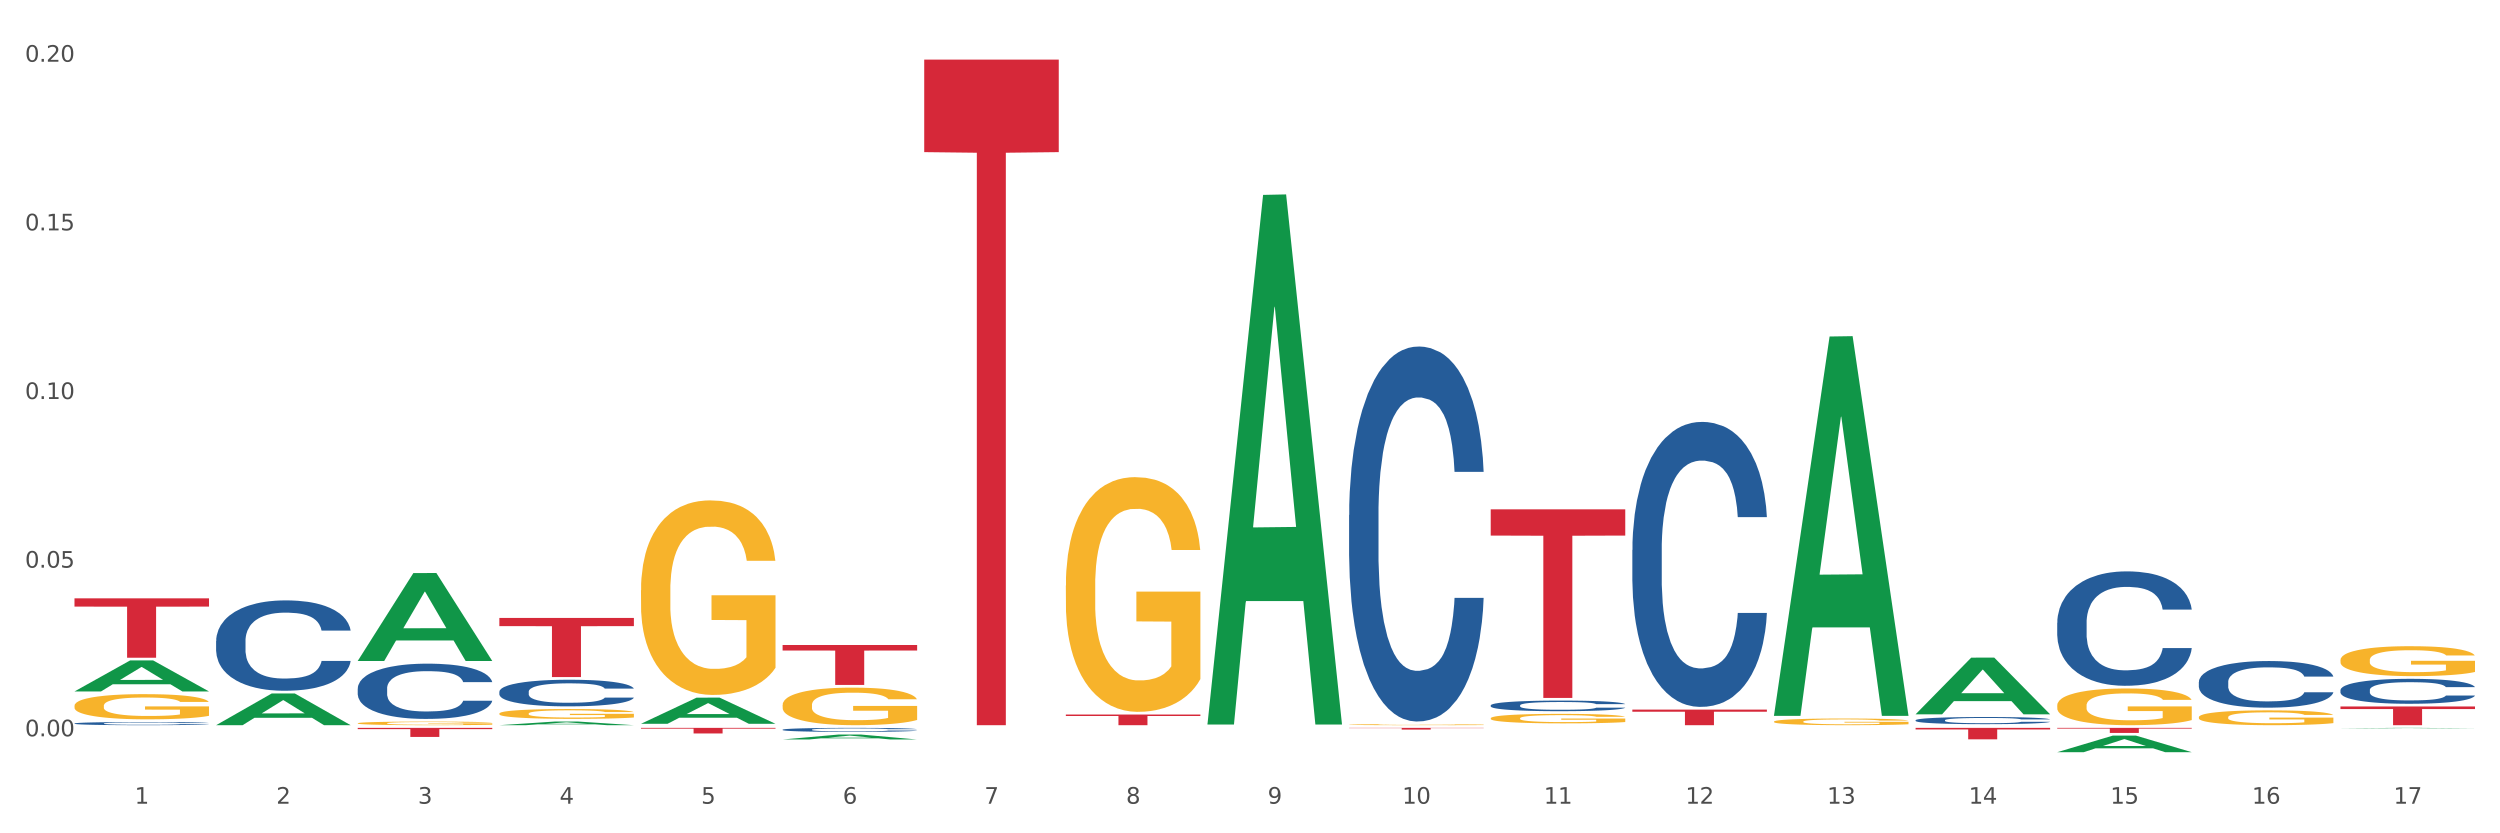 <?xml version="1.0" encoding="utf-8" standalone="no"?>
<!DOCTYPE svg PUBLIC "-//W3C//DTD SVG 1.1//EN"
  "http://www.w3.org/Graphics/SVG/1.1/DTD/svg11.dtd">
<svg xmlns:xlink="http://www.w3.org/1999/xlink" width="1080pt" height="360pt" viewBox="0 0 1080 360" xmlns="http://www.w3.org/2000/svg" version="1.1">
 <rect x="0" y="0" width="1080" height="360" fill="#333333" stroke="none"/>
 <defs>
  <style type="text/css">*{stroke-linejoin: round; stroke-linecap: butt}</style>
 </defs>
 <g id="figure_1">
  <g id="patch_1">
   <path d="M 0 360 
L 1080 360 
L 1080 0 
L 0 0 
z
" style="fill: #ffffff; stroke: #ffffff; stroke-linejoin: miter"/>
  </g>
  <g id="axes_1">
   <g id="matplotlib.axis_1">
    <g id="xtick_1">
     <g id="text_1">
      <!-- 1 -->
      <g style="fill: #4d4d4d" transform="translate(58.182 347.204) scale(0.096 -0.096)">
       <defs>
        <path id="DejaVuSans-31" d="M 794 531 
L 1825 531 
L 1825 4091 
L 703 3866 
L 703 4441 
L 1819 4666 
L 2450 4666 
L 2450 531 
L 3481 531 
L 3481 0 
L 794 0 
L 794 531 
z
" transform="scale(0.016)"/>
       </defs>
       <use xlink:href="#DejaVuSans-31"/>
      </g>
     </g>
    </g>
    <g id="xtick_2">
     <g id="text_2">
      <!-- 2 -->
      <g style="fill: #4d4d4d" transform="translate(119.364 347.204) scale(0.096 -0.096)">
       <defs>
        <path id="DejaVuSans-32" d="M 1228 531 
L 3431 531 
L 3431 0 
L 469 0 
L 469 531 
Q 828 903 1448 1529 
Q 2069 2156 2228 2338 
Q 2531 2678 2651 2914 
Q 2772 3150 2772 3378 
Q 2772 3750 2511 3984 
Q 2250 4219 1831 4219 
Q 1534 4219 1204 4116 
Q 875 4013 500 3803 
L 500 4441 
Q 881 4594 1212 4672 
Q 1544 4750 1819 4750 
Q 2544 4750 2975 4387 
Q 3406 4025 3406 3419 
Q 3406 3131 3298 2873 
Q 3191 2616 2906 2266 
Q 2828 2175 2409 1742 
Q 1991 1309 1228 531 
z
" transform="scale(0.016)"/>
       </defs>
       <use xlink:href="#DejaVuSans-32"/>
      </g>
     </g>
    </g>
    <g id="xtick_3">
     <g id="text_3">
      <!-- 3 -->
      <g style="fill: #4d4d4d" transform="translate(180.545 347.204) scale(0.096 -0.096)">
       <defs>
        <path id="DejaVuSans-33" d="M 2597 2516 
Q 3050 2419 3304 2112 
Q 3559 1806 3559 1356 
Q 3559 666 3084 287 
Q 2609 -91 1734 -91 
Q 1441 -91 1130 -33 
Q 819 25 488 141 
L 488 750 
Q 750 597 1062 519 
Q 1375 441 1716 441 
Q 2309 441 2620 675 
Q 2931 909 2931 1356 
Q 2931 1769 2642 2001 
Q 2353 2234 1838 2234 
L 1294 2234 
L 1294 2753 
L 1863 2753 
Q 2328 2753 2575 2939 
Q 2822 3125 2822 3475 
Q 2822 3834 2567 4026 
Q 2313 4219 1838 4219 
Q 1578 4219 1281 4162 
Q 984 4106 628 3988 
L 628 4550 
Q 988 4650 1302 4700 
Q 1616 4750 1894 4750 
Q 2613 4750 3031 4423 
Q 3450 4097 3450 3541 
Q 3450 3153 3228 2886 
Q 3006 2619 2597 2516 
z
" transform="scale(0.016)"/>
       </defs>
       <use xlink:href="#DejaVuSans-33"/>
      </g>
     </g>
    </g>
    <g id="xtick_4">
     <g id="text_4">
      <!-- 4 -->
      <g style="fill: #4d4d4d" transform="translate(241.726 347.204) scale(0.096 -0.096)">
       <defs>
        <path id="DejaVuSans-34" d="M 2419 4116 
L 825 1625 
L 2419 1625 
L 2419 4116 
z
M 2253 4666 
L 3047 4666 
L 3047 1625 
L 3713 1625 
L 3713 1100 
L 3047 1100 
L 3047 0 
L 2419 0 
L 2419 1100 
L 313 1100 
L 313 1709 
L 2253 4666 
z
" transform="scale(0.016)"/>
       </defs>
       <use xlink:href="#DejaVuSans-34"/>
      </g>
     </g>
    </g>
    <g id="xtick_5">
     <g id="text_5">
      <!-- 5 -->
      <g style="fill: #4d4d4d" transform="translate(302.908 347.204) scale(0.096 -0.096)">
       <defs>
        <path id="DejaVuSans-35" d="M 691 4666 
L 3169 4666 
L 3169 4134 
L 1269 4134 
L 1269 2991 
Q 1406 3038 1543 3061 
Q 1681 3084 1819 3084 
Q 2600 3084 3056 2656 
Q 3513 2228 3513 1497 
Q 3513 744 3044 326 
Q 2575 -91 1722 -91 
Q 1428 -91 1123 -41 
Q 819 9 494 109 
L 494 744 
Q 775 591 1075 516 
Q 1375 441 1709 441 
Q 2250 441 2565 725 
Q 2881 1009 2881 1497 
Q 2881 1984 2565 2268 
Q 2250 2553 1709 2553 
Q 1456 2553 1204 2497 
Q 953 2441 691 2322 
L 691 4666 
z
" transform="scale(0.016)"/>
       </defs>
       <use xlink:href="#DejaVuSans-35"/>
      </g>
     </g>
    </g>
    <g id="xtick_6">
     <g id="text_6">
      <!-- 6 -->
      <g style="fill: #4d4d4d" transform="translate(364.089 347.204) scale(0.096 -0.096)">
       <defs>
        <path id="DejaVuSans-36" d="M 2113 2584 
Q 1688 2584 1439 2293 
Q 1191 2003 1191 1497 
Q 1191 994 1439 701 
Q 1688 409 2113 409 
Q 2538 409 2786 701 
Q 3034 994 3034 1497 
Q 3034 2003 2786 2293 
Q 2538 2584 2113 2584 
z
M 3366 4563 
L 3366 3988 
Q 3128 4100 2886 4159 
Q 2644 4219 2406 4219 
Q 1781 4219 1451 3797 
Q 1122 3375 1075 2522 
Q 1259 2794 1537 2939 
Q 1816 3084 2150 3084 
Q 2853 3084 3261 2657 
Q 3669 2231 3669 1497 
Q 3669 778 3244 343 
Q 2819 -91 2113 -91 
Q 1303 -91 875 529 
Q 447 1150 447 2328 
Q 447 3434 972 4092 
Q 1497 4750 2381 4750 
Q 2619 4750 2861 4703 
Q 3103 4656 3366 4563 
z
" transform="scale(0.016)"/>
       </defs>
       <use xlink:href="#DejaVuSans-36"/>
      </g>
     </g>
    </g>
    <g id="xtick_7">
     <g id="text_7">
      <!-- 7 -->
      <g style="fill: #4d4d4d" transform="translate(425.271 347.204) scale(0.096 -0.096)">
       <defs>
        <path id="DejaVuSans-37" d="M 525 4666 
L 3525 4666 
L 3525 4397 
L 1831 0 
L 1172 0 
L 2766 4134 
L 525 4134 
L 525 4666 
z
" transform="scale(0.016)"/>
       </defs>
       <use xlink:href="#DejaVuSans-37"/>
      </g>
     </g>
    </g>
    <g id="xtick_8">
     <g id="text_8">
      <!-- 8 -->
      <g style="fill: #4d4d4d" transform="translate(486.452 347.204) scale(0.096 -0.096)">
       <defs>
        <path id="DejaVuSans-38" d="M 2034 2216 
Q 1584 2216 1326 1975 
Q 1069 1734 1069 1313 
Q 1069 891 1326 650 
Q 1584 409 2034 409 
Q 2484 409 2743 651 
Q 3003 894 3003 1313 
Q 3003 1734 2745 1975 
Q 2488 2216 2034 2216 
z
M 1403 2484 
Q 997 2584 770 2862 
Q 544 3141 544 3541 
Q 544 4100 942 4425 
Q 1341 4750 2034 4750 
Q 2731 4750 3128 4425 
Q 3525 4100 3525 3541 
Q 3525 3141 3298 2862 
Q 3072 2584 2669 2484 
Q 3125 2378 3379 2068 
Q 3634 1759 3634 1313 
Q 3634 634 3220 271 
Q 2806 -91 2034 -91 
Q 1263 -91 848 271 
Q 434 634 434 1313 
Q 434 1759 690 2068 
Q 947 2378 1403 2484 
z
M 1172 3481 
Q 1172 3119 1398 2916 
Q 1625 2713 2034 2713 
Q 2441 2713 2670 2916 
Q 2900 3119 2900 3481 
Q 2900 3844 2670 4047 
Q 2441 4250 2034 4250 
Q 1625 4250 1398 4047 
Q 1172 3844 1172 3481 
z
" transform="scale(0.016)"/>
       </defs>
       <use xlink:href="#DejaVuSans-38"/>
      </g>
     </g>
    </g>
    <g id="xtick_9">
     <g id="text_9">
      <!-- 9 -->
      <g style="fill: #4d4d4d" transform="translate(547.634 347.204) scale(0.096 -0.096)">
       <defs>
        <path id="DejaVuSans-39" d="M 703 97 
L 703 672 
Q 941 559 1184 500 
Q 1428 441 1663 441 
Q 2288 441 2617 861 
Q 2947 1281 2994 2138 
Q 2813 1869 2534 1725 
Q 2256 1581 1919 1581 
Q 1219 1581 811 2004 
Q 403 2428 403 3163 
Q 403 3881 828 4315 
Q 1253 4750 1959 4750 
Q 2769 4750 3195 4129 
Q 3622 3509 3622 2328 
Q 3622 1225 3098 567 
Q 2575 -91 1691 -91 
Q 1453 -91 1209 -44 
Q 966 3 703 97 
z
M 1959 2075 
Q 2384 2075 2632 2365 
Q 2881 2656 2881 3163 
Q 2881 3666 2632 3958 
Q 2384 4250 1959 4250 
Q 1534 4250 1286 3958 
Q 1038 3666 1038 3163 
Q 1038 2656 1286 2365 
Q 1534 2075 1959 2075 
z
" transform="scale(0.016)"/>
       </defs>
       <use xlink:href="#DejaVuSans-39"/>
      </g>
     </g>
    </g>
    <g id="xtick_10">
     <g id="text_10">
      <!-- 10 -->
      <g style="fill: #4d4d4d" transform="translate(605.761 347.204) scale(0.096 -0.096)">
       <defs>
        <path id="DejaVuSans-30" d="M 2034 4250 
Q 1547 4250 1301 3770 
Q 1056 3291 1056 2328 
Q 1056 1369 1301 889 
Q 1547 409 2034 409 
Q 2525 409 2770 889 
Q 3016 1369 3016 2328 
Q 3016 3291 2770 3770 
Q 2525 4250 2034 4250 
z
M 2034 4750 
Q 2819 4750 3233 4129 
Q 3647 3509 3647 2328 
Q 3647 1150 3233 529 
Q 2819 -91 2034 -91 
Q 1250 -91 836 529 
Q 422 1150 422 2328 
Q 422 3509 836 4129 
Q 1250 4750 2034 4750 
z
" transform="scale(0.016)"/>
       </defs>
       <use xlink:href="#DejaVuSans-31"/>
       <use xlink:href="#DejaVuSans-30" transform="translate(63.623 0)"/>
      </g>
     </g>
    </g>
    <g id="xtick_11">
     <g id="text_11">
      <!-- 11 -->
      <g style="fill: #4d4d4d" transform="translate(666.942 347.204) scale(0.096 -0.096)">
       <use xlink:href="#DejaVuSans-31"/>
       <use xlink:href="#DejaVuSans-31" transform="translate(63.623 0)"/>
      </g>
     </g>
    </g>
    <g id="xtick_12">
     <g id="text_12">
      <!-- 12 -->
      <g style="fill: #4d4d4d" transform="translate(728.124 347.204) scale(0.096 -0.096)">
       <use xlink:href="#DejaVuSans-31"/>
       <use xlink:href="#DejaVuSans-32" transform="translate(63.623 0)"/>
      </g>
     </g>
    </g>
    <g id="xtick_13">
     <g id="text_13">
      <!-- 13 -->
      <g style="fill: #4d4d4d" transform="translate(789.305 347.204) scale(0.096 -0.096)">
       <use xlink:href="#DejaVuSans-31"/>
       <use xlink:href="#DejaVuSans-33" transform="translate(63.623 0)"/>
      </g>
     </g>
    </g>
    <g id="xtick_14">
     <g id="text_14">
      <!-- 14 -->
      <g style="fill: #4d4d4d" transform="translate(850.487 347.204) scale(0.096 -0.096)">
       <use xlink:href="#DejaVuSans-31"/>
       <use xlink:href="#DejaVuSans-34" transform="translate(63.623 0)"/>
      </g>
     </g>
    </g>
    <g id="xtick_15">
     <g id="text_15">
      <!-- 15 -->
      <g style="fill: #4d4d4d" transform="translate(911.668 347.204) scale(0.096 -0.096)">
       <use xlink:href="#DejaVuSans-31"/>
       <use xlink:href="#DejaVuSans-35" transform="translate(63.623 0)"/>
      </g>
     </g>
    </g>
    <g id="xtick_16">
     <g id="text_16">
      <!-- 16 -->
      <g style="fill: #4d4d4d" transform="translate(972.849 347.204) scale(0.096 -0.096)">
       <use xlink:href="#DejaVuSans-31"/>
       <use xlink:href="#DejaVuSans-36" transform="translate(63.623 0)"/>
      </g>
     </g>
    </g>
    <g id="xtick_17">
     <g id="text_17">
      <!-- 17 -->
      <g style="fill: #4d4d4d" transform="translate(1034.031 347.204) scale(0.096 -0.096)">
       <use xlink:href="#DejaVuSans-31"/>
       <use xlink:href="#DejaVuSans-37" transform="translate(63.623 0)"/>
      </g>
     </g>
    </g>
    <g id="xtick_18"/>
    <g id="xtick_19"/>
    <g id="xtick_20"/>
    <g id="xtick_21"/>
    <g id="xtick_22"/>
    <g id="xtick_23"/>
    <g id="xtick_24"/>
    <g id="xtick_25"/>
    <g id="xtick_26"/>
    <g id="xtick_27"/>
    <g id="xtick_28"/>
    <g id="xtick_29"/>
    <g id="xtick_30"/>
    <g id="xtick_31"/>
    <g id="xtick_32"/>
    <g id="xtick_33"/>
   </g>
   <g id="matplotlib.axis_2">
    <g id="ytick_1">
     <g id="text_18">
      <!-- 0.00 -->
      <g style="fill: #4d4d4d" transform="translate(10.8 318.087) scale(0.096 -0.096)">
       <defs>
        <path id="DejaVuSans-2e" d="M 684 794 
L 1344 794 
L 1344 0 
L 684 0 
L 684 794 
z
" transform="scale(0.016)"/>
       </defs>
       <use xlink:href="#DejaVuSans-30"/>
       <use xlink:href="#DejaVuSans-2e" transform="translate(63.623 0)"/>
       <use xlink:href="#DejaVuSans-30" transform="translate(95.41 0)"/>
       <use xlink:href="#DejaVuSans-30" transform="translate(159.033 0)"/>
      </g>
     </g>
    </g>
    <g id="ytick_2">
     <g id="text_19">
      <!-- 0.05 -->
      <g style="fill: #4d4d4d" transform="translate(10.8 245.234) scale(0.096 -0.096)">
       <use xlink:href="#DejaVuSans-30"/>
       <use xlink:href="#DejaVuSans-2e" transform="translate(63.623 0)"/>
       <use xlink:href="#DejaVuSans-30" transform="translate(95.41 0)"/>
       <use xlink:href="#DejaVuSans-35" transform="translate(159.033 0)"/>
      </g>
     </g>
    </g>
    <g id="ytick_3">
     <g id="text_20">
      <!-- 0.10 -->
      <g style="fill: #4d4d4d" transform="translate(10.8 172.381) scale(0.096 -0.096)">
       <use xlink:href="#DejaVuSans-30"/>
       <use xlink:href="#DejaVuSans-2e" transform="translate(63.623 0)"/>
       <use xlink:href="#DejaVuSans-31" transform="translate(95.41 0)"/>
       <use xlink:href="#DejaVuSans-30" transform="translate(159.033 0)"/>
      </g>
     </g>
    </g>
    <g id="ytick_4">
     <g id="text_21">
      <!-- 0.15 -->
      <g style="fill: #4d4d4d" transform="translate(10.8 99.527) scale(0.096 -0.096)">
       <use xlink:href="#DejaVuSans-30"/>
       <use xlink:href="#DejaVuSans-2e" transform="translate(63.623 0)"/>
       <use xlink:href="#DejaVuSans-31" transform="translate(95.41 0)"/>
       <use xlink:href="#DejaVuSans-35" transform="translate(159.033 0)"/>
      </g>
     </g>
    </g>
    <g id="ytick_5">
     <g id="text_22">
      <!-- 0.20 -->
      <g style="fill: #4d4d4d" transform="translate(10.8 26.674) scale(0.096 -0.096)">
       <use xlink:href="#DejaVuSans-30"/>
       <use xlink:href="#DejaVuSans-2e" transform="translate(63.623 0)"/>
       <use xlink:href="#DejaVuSans-32" transform="translate(95.41 0)"/>
       <use xlink:href="#DejaVuSans-30" transform="translate(159.033 0)"/>
      </g>
     </g>
    </g>
    <g id="ytick_6"/>
    <g id="ytick_7"/>
    <g id="ytick_8"/>
    <g id="ytick_9"/>
   </g>
   <g id="PolyCollection_1">
    <path d="M 32.175 298.689 
L 32.235 298.676 
L 56.203 285.306 
L 66.15 285.293 
L 90.297 298.714 
L 78.793 298.714 
L 73.58 295.589 
L 48.833 295.589 
L 48.653 295.639 
L 43.62 298.714 
L 32.175 298.714 
L 32.175 298.689 
L 51.949 293.724 
L 70.464 293.711 
L 61.296 288.154 
L 61.176 288.129 
L 61.056 288.167 
L 51.889 293.711 
L 51.949 293.724 
L 32.175 298.689 
z
" clip-path="url(#p2907ad0dec)" style="fill: #109648"/>
    <path d="M 93.356 313.26 
L 93.416 313.247 
L 117.384 299.576 
L 127.331 299.563 
L 151.479 313.285 
L 139.974 313.285 
L 134.761 310.09 
L 110.014 310.09 
L 109.834 310.141 
L 104.801 313.285 
L 93.356 313.285 
L 93.356 313.26 
L 113.13 308.183 
L 131.645 308.17 
L 122.478 302.488 
L 122.358 302.462 
L 122.238 302.501 
L 113.07 308.17 
L 113.13 308.183 
L 93.356 313.26 
z
" clip-path="url(#p2907ad0dec)" style="fill: #109648"/>
    <path d="M 154.538 285.472 
L 154.598 285.436 
L 178.566 247.571 
L 188.512 247.536 
L 212.66 285.543 
L 201.156 285.543 
L 195.943 276.693 
L 171.196 276.693 
L 171.016 276.836 
L 165.983 285.543 
L 154.538 285.543 
L 154.538 285.472 
L 174.311 271.411 
L 192.827 271.375 
L 183.659 255.637 
L 183.539 255.566 
L 183.419 255.673 
L 174.251 271.375 
L 174.311 271.411 
L 154.538 285.472 
z
" clip-path="url(#p2907ad0dec)" style="fill: #109648"/>
    <path d="M 215.719 313.282 
L 215.779 313.281 
L 239.747 311.703 
L 249.694 311.701 
L 273.842 313.285 
L 262.337 313.285 
L 257.124 312.916 
L 232.377 312.916 
L 232.197 312.922 
L 227.164 313.285 
L 215.719 313.285 
L 215.719 313.282 
L 235.493 312.696 
L 254.008 312.695 
L 244.84 312.039 
L 244.72 312.036 
L 244.601 312.04 
L 235.433 312.695 
L 235.493 312.696 
L 215.719 313.282 
z
" clip-path="url(#p2907ad0dec)" style="fill: #109648"/>
    <path d="M 276.901 312.672 
L 276.961 312.661 
L 300.929 301.383 
L 310.875 301.372 
L 335.023 312.693 
L 323.518 312.693 
L 318.305 310.057 
L 293.558 310.057 
L 293.379 310.099 
L 288.345 312.693 
L 276.901 312.693 
L 276.901 312.672 
L 296.674 308.484 
L 315.19 308.473 
L 306.022 303.785 
L 305.902 303.764 
L 305.782 303.796 
L 296.614 308.473 
L 296.674 308.484 
L 276.901 312.672 
z
" clip-path="url(#p2907ad0dec)" style="fill: #109648"/>
    <path d="M 338.082 319.456 
L 338.142 319.454 
L 362.11 317.333 
L 372.057 317.331 
L 396.204 319.46 
L 384.7 319.46 
L 379.487 318.964 
L 354.74 318.964 
L 354.56 318.972 
L 349.527 319.46 
L 338.082 319.46 
L 338.082 319.456 
L 357.856 318.668 
L 376.371 318.666 
L 367.203 317.784 
L 367.083 317.78 
L 366.963 317.786 
L 357.796 318.666 
L 357.856 318.668 
L 338.082 319.456 
z
" clip-path="url(#p2907ad0dec)" style="fill: #109648"/>
    <path d="M 32.175 304.899 
L 32.244 304.889 
L 32.244 304.531 
L 32.381 304.223 
L 33.067 303.477 
L 34.096 302.861 
L 34.851 302.533 
L 35.606 302.265 
L 36.498 301.996 
L 37.596 301.718 
L 39.586 301.31 
L 40.821 301.102 
L 42.331 300.883 
L 45.076 300.565 
L 47.066 300.386 
L 49.124 300.237 
L 52.487 300.058 
L 54.683 299.978 
L 57.016 299.919 
L 59.829 299.879 
L 61.957 299.869 
L 66.623 299.899 
L 70.603 299.988 
L 72.524 300.058 
L 74.995 300.177 
L 76.299 300.257 
L 78.426 300.416 
L 80.622 300.624 
L 82.131 300.803 
L 84.396 301.141 
L 86.111 301.479 
L 87.69 301.897 
L 88.513 302.185 
L 89.131 302.454 
L 89.68 302.762 
L 90.229 303.249 
L 77.877 303.249 
L 77.397 302.901 
L 76.642 302.573 
L 75.544 302.255 
L 74.583 302.056 
L 72.936 301.807 
L 71.426 301.648 
L 69.848 301.529 
L 67.927 301.43 
L 66.417 301.38 
L 64.29 301.34 
L 60.104 301.35 
L 57.29 301.43 
L 55.369 301.529 
L 54.134 301.618 
L 53.036 301.718 
L 51.801 301.857 
L 50.36 302.066 
L 49.33 302.255 
L 48.301 302.493 
L 47.478 302.732 
L 46.723 303.01 
L 46.105 303.308 
L 45.625 303.617 
L 45.213 303.994 
L 44.87 304.621 
L 44.87 305.983 
L 45.007 306.291 
L 45.35 306.698 
L 45.762 307.007 
L 46.448 307.374 
L 47.066 307.623 
L 48.232 307.981 
L 49.536 308.279 
L 50.566 308.468 
L 51.595 308.627 
L 53.379 308.846 
L 55.369 309.025 
L 57.085 309.134 
L 59.418 309.233 
L 60.996 309.273 
L 62.368 309.293 
L 65.731 309.293 
L 68.133 309.263 
L 70.809 309.194 
L 72.868 309.104 
L 74.583 308.995 
L 76.504 308.816 
L 77.74 308.647 
L 77.74 306.569 
L 62.643 306.559 
L 62.643 305.177 
L 90.297 305.177 
L 90.297 309.233 
L 89.131 309.442 
L 87.827 309.631 
L 86.455 309.8 
L 84.396 310.009 
L 81.926 310.208 
L 79.73 310.347 
L 77.397 310.466 
L 74.652 310.576 
L 71.083 310.675 
L 68.887 310.715 
L 66.143 310.745 
L 62.917 310.754 
L 60.104 310.735 
L 57.359 310.685 
L 54.477 310.595 
L 51.663 310.466 
L 49.536 310.337 
L 47.409 310.178 
L 45.144 309.969 
L 43.36 309.77 
L 41.988 309.591 
L 40.478 309.363 
L 38.831 309.064 
L 37.596 308.796 
L 36.498 308.518 
L 35.332 308.16 
L 34.508 307.852 
L 33.685 307.464 
L 33.204 307.176 
L 32.655 306.728 
L 32.244 306.102 
L 32.175 304.899 
z
" clip-path="url(#p2907ad0dec)" style="fill: #f7b32b"/>
    <path d="M 154.538 312.448 
L 154.606 312.447 
L 154.606 312.396 
L 154.744 312.352 
L 155.43 312.245 
L 156.459 312.157 
L 157.214 312.11 
L 157.969 312.072 
L 158.861 312.033 
L 159.959 311.994 
L 161.949 311.935 
L 163.184 311.906 
L 164.694 311.874 
L 167.439 311.829 
L 169.429 311.803 
L 171.487 311.782 
L 174.85 311.756 
L 177.046 311.745 
L 179.379 311.736 
L 182.192 311.731 
L 184.32 311.729 
L 188.986 311.734 
L 192.966 311.746 
L 194.887 311.756 
L 197.358 311.773 
L 198.661 311.785 
L 200.789 311.807 
L 202.985 311.837 
L 204.494 311.863 
L 206.759 311.911 
L 208.474 311.96 
L 210.053 312.019 
L 210.876 312.06 
L 211.494 312.099 
L 212.043 312.143 
L 212.592 312.212 
L 200.24 312.212 
L 199.759 312.163 
L 199.005 312.116 
L 197.907 312.07 
L 196.946 312.042 
L 195.299 312.006 
L 193.789 311.984 
L 192.211 311.967 
L 190.29 311.952 
L 188.78 311.945 
L 186.653 311.94 
L 182.467 311.941 
L 179.653 311.952 
L 177.732 311.967 
L 176.497 311.979 
L 175.399 311.994 
L 174.164 312.014 
L 172.723 312.043 
L 171.693 312.07 
L 170.664 312.104 
L 169.84 312.139 
L 169.086 312.178 
L 168.468 312.221 
L 167.988 312.265 
L 167.576 312.319 
L 167.233 312.409 
L 167.233 312.603 
L 167.37 312.647 
L 167.713 312.706 
L 168.125 312.75 
L 168.811 312.802 
L 169.429 312.838 
L 170.595 312.889 
L 171.899 312.931 
L 172.928 312.958 
L 173.958 312.981 
L 175.742 313.012 
L 177.732 313.038 
L 179.447 313.054 
L 181.781 313.068 
L 183.359 313.074 
L 184.731 313.076 
L 188.094 313.076 
L 190.495 313.072 
L 193.172 313.062 
L 195.23 313.049 
L 196.946 313.034 
L 198.867 313.008 
L 200.102 312.984 
L 200.102 312.687 
L 185.006 312.686 
L 185.006 312.488 
L 212.66 312.488 
L 212.66 313.068 
L 211.494 313.098 
L 210.19 313.125 
L 208.817 313.149 
L 206.759 313.179 
L 204.288 313.207 
L 202.092 313.227 
L 199.759 313.244 
L 197.014 313.26 
L 193.446 313.274 
L 191.25 313.28 
L 188.505 313.284 
L 185.28 313.285 
L 182.467 313.282 
L 179.722 313.275 
L 176.84 313.263 
L 174.026 313.244 
L 171.899 313.226 
L 169.772 313.203 
L 167.507 313.173 
L 165.723 313.145 
L 164.351 313.119 
L 162.841 313.086 
L 161.194 313.044 
L 159.959 313.005 
L 158.861 312.966 
L 157.694 312.914 
L 156.871 312.87 
L 156.048 312.815 
L 155.567 312.774 
L 155.018 312.71 
L 154.606 312.62 
L 154.538 312.448 
z
" clip-path="url(#p2907ad0dec)" style="fill: #f7b32b"/>
    <path d="M 888.715 304.749 
L 888.783 304.735 
L 888.783 304.213 
L 888.921 303.764 
L 889.607 302.677 
L 890.636 301.778 
L 891.391 301.3 
L 892.146 300.908 
L 893.038 300.517 
L 894.136 300.111 
L 896.126 299.517 
L 897.361 299.213 
L 898.871 298.894 
L 901.616 298.43 
L 903.606 298.169 
L 905.664 297.952 
L 909.027 297.691 
L 911.223 297.575 
L 913.556 297.488 
L 916.369 297.43 
L 918.497 297.416 
L 923.163 297.459 
L 927.143 297.59 
L 929.064 297.691 
L 931.535 297.865 
L 932.838 297.981 
L 934.966 298.213 
L 937.162 298.517 
L 938.671 298.778 
L 940.936 299.271 
L 942.651 299.764 
L 944.23 300.372 
L 945.053 300.793 
L 945.671 301.184 
L 946.22 301.633 
L 946.769 302.343 
L 934.417 302.343 
L 933.936 301.836 
L 933.182 301.358 
L 932.084 300.894 
L 931.123 300.604 
L 929.476 300.242 
L 927.966 300.01 
L 926.388 299.836 
L 924.467 299.691 
L 922.957 299.619 
L 920.83 299.561 
L 916.644 299.575 
L 913.83 299.691 
L 911.909 299.836 
L 910.674 299.966 
L 909.576 300.111 
L 908.341 300.314 
L 906.899 300.619 
L 905.87 300.894 
L 904.841 301.242 
L 904.017 301.59 
L 903.263 301.995 
L 902.645 302.43 
L 902.165 302.879 
L 901.753 303.43 
L 901.41 304.343 
L 901.41 306.329 
L 901.547 306.778 
L 901.89 307.372 
L 902.302 307.822 
L 902.988 308.358 
L 903.606 308.72 
L 904.772 309.242 
L 906.076 309.677 
L 907.105 309.952 
L 908.135 310.184 
L 909.919 310.503 
L 911.909 310.764 
L 913.624 310.923 
L 915.958 311.068 
L 917.536 311.126 
L 918.908 311.155 
L 922.271 311.155 
L 924.672 311.111 
L 927.349 311.01 
L 929.407 310.88 
L 931.123 310.72 
L 933.044 310.459 
L 934.279 310.213 
L 934.279 307.184 
L 919.183 307.169 
L 919.183 305.155 
L 946.837 305.155 
L 946.837 311.068 
L 945.671 311.372 
L 944.367 311.648 
L 942.994 311.894 
L 940.936 312.198 
L 938.465 312.488 
L 936.269 312.691 
L 933.936 312.865 
L 931.191 313.024 
L 927.623 313.169 
L 925.427 313.227 
L 922.682 313.271 
L 919.457 313.285 
L 916.644 313.256 
L 913.899 313.184 
L 911.017 313.053 
L 908.203 312.865 
L 906.076 312.677 
L 903.949 312.445 
L 901.684 312.14 
L 899.9 311.851 
L 898.528 311.59 
L 897.018 311.256 
L 895.371 310.822 
L 894.136 310.43 
L 893.038 310.024 
L 891.871 309.503 
L 891.048 309.053 
L 890.224 308.488 
L 889.744 308.068 
L 889.195 307.416 
L 888.783 306.503 
L 888.715 304.749 
z
" clip-path="url(#p2907ad0dec)" style="fill: #f7b32b"/>
    <path d="M 766.352 311.733 
L 766.421 311.731 
L 766.421 311.636 
L 766.558 311.554 
L 767.244 311.357 
L 768.273 311.193 
L 769.028 311.106 
L 769.783 311.035 
L 770.675 310.964 
L 771.773 310.89 
L 773.763 310.782 
L 774.998 310.727 
L 776.508 310.669 
L 779.253 310.585 
L 781.243 310.537 
L 783.301 310.498 
L 786.664 310.45 
L 788.86 310.429 
L 791.193 310.413 
L 794.006 310.403 
L 796.134 310.4 
L 800.8 310.408 
L 804.78 310.432 
L 806.701 310.45 
L 809.172 310.482 
L 810.476 310.503 
L 812.603 310.545 
L 814.799 310.6 
L 816.308 310.648 
L 818.573 310.737 
L 820.288 310.827 
L 821.867 310.938 
L 822.69 311.014 
L 823.308 311.085 
L 823.857 311.167 
L 824.406 311.296 
L 812.054 311.296 
L 811.574 311.204 
L 810.819 311.117 
L 809.721 311.033 
L 808.76 310.98 
L 807.113 310.914 
L 805.603 310.872 
L 804.025 310.84 
L 802.104 310.814 
L 800.594 310.801 
L 798.467 310.79 
L 794.281 310.793 
L 791.467 310.814 
L 789.546 310.84 
L 788.311 310.864 
L 787.213 310.89 
L 785.978 310.927 
L 784.537 310.982 
L 783.507 311.033 
L 782.478 311.096 
L 781.655 311.159 
L 780.9 311.233 
L 780.282 311.312 
L 779.802 311.393 
L 779.39 311.494 
L 779.047 311.66 
L 779.047 312.021 
L 779.184 312.102 
L 779.527 312.21 
L 779.939 312.292 
L 780.625 312.389 
L 781.243 312.455 
L 782.409 312.55 
L 783.713 312.629 
L 784.743 312.679 
L 785.772 312.721 
L 787.556 312.779 
L 789.546 312.827 
L 791.262 312.856 
L 793.595 312.882 
L 795.173 312.893 
L 796.545 312.898 
L 799.908 312.898 
L 802.31 312.89 
L 804.986 312.872 
L 807.044 312.848 
L 808.76 312.819 
L 810.681 312.772 
L 811.917 312.727 
L 811.917 312.176 
L 796.82 312.173 
L 796.82 311.807 
L 824.474 311.807 
L 824.474 312.882 
L 823.308 312.938 
L 822.004 312.988 
L 820.632 313.032 
L 818.573 313.088 
L 816.103 313.14 
L 813.907 313.177 
L 811.574 313.209 
L 808.829 313.238 
L 805.26 313.264 
L 803.064 313.275 
L 800.32 313.283 
L 797.094 313.285 
L 794.281 313.28 
L 791.536 313.267 
L 788.654 313.243 
L 785.84 313.209 
L 783.713 313.175 
L 781.586 313.132 
L 779.321 313.077 
L 777.537 313.024 
L 776.165 312.977 
L 774.655 312.916 
L 773.008 312.837 
L 771.773 312.766 
L 770.675 312.692 
L 769.509 312.598 
L 768.685 312.516 
L 767.862 312.413 
L 767.381 312.337 
L 766.832 312.218 
L 766.421 312.052 
L 766.352 311.733 
z
" clip-path="url(#p2907ad0dec)" style="fill: #f7b32b"/>
    <path d="M 643.989 310.289 
L 644.058 310.285 
L 644.058 310.15 
L 644.195 310.034 
L 644.881 309.753 
L 645.911 309.52 
L 646.665 309.397 
L 647.42 309.296 
L 648.312 309.194 
L 649.41 309.089 
L 651.4 308.936 
L 652.635 308.857 
L 654.145 308.774 
L 656.89 308.654 
L 658.88 308.587 
L 660.939 308.531 
L 664.301 308.463 
L 666.497 308.433 
L 668.83 308.411 
L 671.644 308.396 
L 673.771 308.392 
L 678.437 308.403 
L 682.417 308.437 
L 684.339 308.463 
L 686.809 308.508 
L 688.113 308.538 
L 690.24 308.598 
L 692.436 308.677 
L 693.946 308.744 
L 696.21 308.872 
L 697.926 308.999 
L 699.504 309.157 
L 700.327 309.266 
L 700.945 309.367 
L 701.494 309.483 
L 702.043 309.667 
L 689.691 309.667 
L 689.211 309.535 
L 688.456 309.412 
L 687.358 309.292 
L 686.397 309.217 
L 684.75 309.123 
L 683.241 309.063 
L 681.662 309.018 
L 679.741 308.981 
L 678.231 308.962 
L 676.104 308.947 
L 671.918 308.951 
L 669.105 308.981 
L 667.183 309.018 
L 665.948 309.052 
L 664.85 309.089 
L 663.615 309.142 
L 662.174 309.221 
L 661.145 309.292 
L 660.115 309.382 
L 659.292 309.472 
L 658.537 309.577 
L 657.919 309.689 
L 657.439 309.805 
L 657.027 309.948 
L 656.684 310.184 
L 656.684 310.698 
L 656.821 310.814 
L 657.164 310.967 
L 657.576 311.084 
L 658.262 311.222 
L 658.88 311.316 
L 660.047 311.451 
L 661.35 311.564 
L 662.38 311.635 
L 663.409 311.695 
L 665.193 311.777 
L 667.183 311.845 
L 668.899 311.886 
L 671.232 311.923 
L 672.81 311.938 
L 674.183 311.946 
L 677.545 311.946 
L 679.947 311.935 
L 682.623 311.908 
L 684.682 311.875 
L 686.397 311.833 
L 688.319 311.766 
L 689.554 311.702 
L 689.554 310.919 
L 674.457 310.915 
L 674.457 310.394 
L 702.112 310.394 
L 702.112 311.923 
L 700.945 312.002 
L 699.641 312.073 
L 698.269 312.137 
L 696.21 312.216 
L 693.74 312.291 
L 691.544 312.343 
L 689.211 312.388 
L 686.466 312.43 
L 682.898 312.467 
L 680.702 312.482 
L 677.957 312.493 
L 674.732 312.497 
L 671.918 312.49 
L 669.173 312.471 
L 666.291 312.437 
L 663.478 312.388 
L 661.35 312.34 
L 659.223 312.28 
L 656.959 312.201 
L 655.174 312.126 
L 653.802 312.058 
L 652.292 311.972 
L 650.645 311.86 
L 649.41 311.758 
L 648.312 311.654 
L 647.146 311.519 
L 646.322 311.402 
L 645.499 311.256 
L 645.018 311.147 
L 644.47 310.979 
L 644.058 310.743 
L 643.989 310.289 
z
" clip-path="url(#p2907ad0dec)" style="fill: #f7b32b"/>
    <path d="M 582.808 313.051 
L 582.876 313.051 
L 582.876 313.037 
L 583.014 313.024 
L 583.7 312.995 
L 584.729 312.97 
L 585.484 312.957 
L 586.239 312.946 
L 587.131 312.935 
L 588.229 312.924 
L 590.219 312.908 
L 591.454 312.9 
L 592.964 312.891 
L 595.709 312.878 
L 597.699 312.871 
L 599.757 312.865 
L 603.12 312.858 
L 605.316 312.855 
L 607.649 312.852 
L 610.462 312.851 
L 612.589 312.85 
L 617.256 312.852 
L 621.236 312.855 
L 623.157 312.858 
L 625.628 312.863 
L 626.931 312.866 
L 629.059 312.872 
L 631.254 312.881 
L 632.764 312.888 
L 635.029 312.901 
L 636.744 312.915 
L 638.322 312.931 
L 639.146 312.943 
L 639.764 312.954 
L 640.312 312.966 
L 640.861 312.986 
L 628.51 312.986 
L 628.029 312.972 
L 627.274 312.958 
L 626.176 312.946 
L 625.216 312.938 
L 623.569 312.928 
L 622.059 312.922 
L 620.481 312.917 
L 618.56 312.913 
L 617.05 312.911 
L 614.923 312.909 
L 610.737 312.91 
L 607.923 312.913 
L 606.002 312.917 
L 604.767 312.92 
L 603.669 312.924 
L 602.433 312.93 
L 600.992 312.938 
L 599.963 312.946 
L 598.934 312.955 
L 598.11 312.965 
L 597.355 312.976 
L 596.738 312.988 
L 596.258 313 
L 595.846 313.015 
L 595.503 313.04 
L 595.503 313.095 
L 595.64 313.107 
L 595.983 313.123 
L 596.395 313.136 
L 597.081 313.15 
L 597.699 313.16 
L 598.865 313.175 
L 600.169 313.186 
L 601.198 313.194 
L 602.228 313.2 
L 604.012 313.209 
L 606.002 313.216 
L 607.717 313.221 
L 610.05 313.225 
L 611.629 313.226 
L 613.001 313.227 
L 616.364 313.227 
L 618.765 313.226 
L 621.442 313.223 
L 623.5 313.219 
L 625.216 313.215 
L 627.137 313.208 
L 628.372 313.201 
L 628.372 313.118 
L 613.276 313.118 
L 613.276 313.063 
L 640.93 313.063 
L 640.93 313.225 
L 639.764 313.233 
L 638.46 313.24 
L 637.087 313.247 
L 635.029 313.256 
L 632.558 313.263 
L 630.362 313.269 
L 628.029 313.274 
L 625.284 313.278 
L 621.716 313.282 
L 619.52 313.284 
L 616.775 313.285 
L 613.55 313.285 
L 610.737 313.285 
L 607.992 313.283 
L 605.11 313.279 
L 602.296 313.274 
L 600.169 313.269 
L 598.042 313.262 
L 595.777 313.254 
L 593.993 313.246 
L 592.621 313.239 
L 591.111 313.23 
L 589.464 313.218 
L 588.229 313.207 
L 587.131 313.196 
L 585.964 313.182 
L 585.141 313.169 
L 584.317 313.154 
L 583.837 313.142 
L 583.288 313.124 
L 582.876 313.099 
L 582.808 313.051 
z
" clip-path="url(#p2907ad0dec)" style="fill: #f7b32b"/>
    <path d="M 460.445 252.979 
L 460.514 252.886 
L 460.514 249.553 
L 460.651 246.682 
L 461.337 239.737 
L 462.366 233.996 
L 463.121 230.94 
L 463.876 228.439 
L 464.768 225.939 
L 465.866 223.346 
L 467.856 219.55 
L 469.091 217.605 
L 470.601 215.568 
L 473.346 212.604 
L 475.336 210.938 
L 477.394 209.549 
L 480.757 207.882 
L 482.953 207.141 
L 485.286 206.585 
L 488.099 206.215 
L 490.227 206.122 
L 494.893 206.4 
L 498.873 207.233 
L 500.794 207.882 
L 503.265 208.993 
L 504.568 209.734 
L 506.696 211.215 
L 508.892 213.16 
L 510.401 214.827 
L 512.666 217.975 
L 514.381 221.124 
L 515.96 225.013 
L 516.783 227.699 
L 517.401 230.199 
L 517.95 233.069 
L 518.499 237.607 
L 506.147 237.607 
L 505.666 234.366 
L 504.912 231.31 
L 503.814 228.347 
L 502.853 226.495 
L 501.206 224.18 
L 499.696 222.698 
L 498.118 221.587 
L 496.197 220.661 
L 494.687 220.198 
L 492.56 219.827 
L 488.374 219.92 
L 485.56 220.661 
L 483.639 221.587 
L 482.404 222.42 
L 481.306 223.346 
L 480.071 224.643 
L 478.63 226.587 
L 477.6 228.347 
L 476.571 230.569 
L 475.747 232.792 
L 474.993 235.385 
L 474.375 238.163 
L 473.895 241.033 
L 473.483 244.552 
L 473.14 250.386 
L 473.14 263.073 
L 473.277 265.943 
L 473.62 269.74 
L 474.032 272.611 
L 474.718 276.037 
L 475.336 278.352 
L 476.502 281.686 
L 477.806 284.464 
L 478.835 286.223 
L 479.865 287.705 
L 481.649 289.742 
L 483.639 291.409 
L 485.354 292.428 
L 487.688 293.354 
L 489.266 293.724 
L 490.638 293.909 
L 494.001 293.909 
L 496.403 293.631 
L 499.079 292.983 
L 501.137 292.15 
L 502.853 291.131 
L 504.774 289.464 
L 506.01 287.89 
L 506.01 268.536 
L 490.913 268.444 
L 490.913 255.572 
L 518.567 255.572 
L 518.567 293.354 
L 517.401 295.298 
L 516.097 297.058 
L 514.724 298.632 
L 512.666 300.577 
L 510.195 302.429 
L 508 303.725 
L 505.666 304.836 
L 502.922 305.855 
L 499.353 306.781 
L 497.157 307.151 
L 494.413 307.429 
L 491.187 307.522 
L 488.374 307.337 
L 485.629 306.873 
L 482.747 306.04 
L 479.933 304.836 
L 477.806 303.632 
L 475.679 302.151 
L 473.414 300.206 
L 471.63 298.354 
L 470.258 296.687 
L 468.748 294.557 
L 467.101 291.779 
L 465.866 289.279 
L 464.768 286.686 
L 463.601 283.353 
L 462.778 280.482 
L 461.955 276.87 
L 461.474 274.185 
L 460.925 270.018 
L 460.514 264.184 
L 460.445 252.979 
z
" clip-path="url(#p2907ad0dec)" style="fill: #f7b32b"/>
    <path d="M 338.082 304.556 
L 338.151 304.541 
L 338.151 304.008 
L 338.288 303.548 
L 338.974 302.437 
L 340.003 301.518 
L 340.758 301.029 
L 341.513 300.629 
L 342.405 300.229 
L 343.503 299.814 
L 345.493 299.206 
L 346.728 298.895 
L 348.238 298.569 
L 350.983 298.095 
L 352.973 297.828 
L 355.032 297.606 
L 358.394 297.339 
L 360.59 297.22 
L 362.923 297.131 
L 365.737 297.072 
L 367.864 297.057 
L 372.53 297.102 
L 376.51 297.235 
L 378.431 297.339 
L 380.902 297.517 
L 382.206 297.635 
L 384.333 297.872 
L 386.529 298.184 
L 388.038 298.45 
L 390.303 298.954 
L 392.019 299.458 
L 393.597 300.081 
L 394.42 300.51 
L 395.038 300.91 
L 395.587 301.37 
L 396.136 302.096 
L 383.784 302.096 
L 383.304 301.577 
L 382.549 301.088 
L 381.451 300.614 
L 380.49 300.318 
L 378.843 299.947 
L 377.334 299.71 
L 375.755 299.532 
L 373.834 299.384 
L 372.324 299.31 
L 370.197 299.251 
L 366.011 299.265 
L 363.198 299.384 
L 361.276 299.532 
L 360.041 299.666 
L 358.943 299.814 
L 357.708 300.021 
L 356.267 300.332 
L 355.237 300.614 
L 354.208 300.97 
L 353.385 301.325 
L 352.63 301.74 
L 352.012 302.185 
L 351.532 302.644 
L 351.12 303.208 
L 350.777 304.141 
L 350.777 306.172 
L 350.914 306.631 
L 351.257 307.239 
L 351.669 307.698 
L 352.355 308.246 
L 352.973 308.617 
L 354.139 309.15 
L 355.443 309.595 
L 356.473 309.877 
L 357.502 310.114 
L 359.286 310.44 
L 361.276 310.707 
L 362.992 310.87 
L 365.325 311.018 
L 366.903 311.077 
L 368.276 311.107 
L 371.638 311.107 
L 374.04 311.062 
L 376.716 310.959 
L 378.775 310.825 
L 380.49 310.662 
L 382.412 310.395 
L 383.647 310.143 
L 383.647 307.046 
L 368.55 307.031 
L 368.55 304.971 
L 396.204 304.971 
L 396.204 311.018 
L 395.038 311.329 
L 393.734 311.611 
L 392.362 311.863 
L 390.303 312.174 
L 387.833 312.47 
L 385.637 312.678 
L 383.304 312.856 
L 380.559 313.019 
L 376.99 313.167 
L 374.795 313.226 
L 372.05 313.27 
L 368.824 313.285 
L 366.011 313.256 
L 363.266 313.182 
L 360.384 313.048 
L 357.571 312.856 
L 355.443 312.663 
L 353.316 312.426 
L 351.052 312.115 
L 349.267 311.818 
L 347.895 311.551 
L 346.385 311.21 
L 344.738 310.766 
L 343.503 310.366 
L 342.405 309.951 
L 341.239 309.417 
L 340.415 308.958 
L 339.592 308.38 
L 339.111 307.95 
L 338.562 307.283 
L 338.151 306.349 
L 338.082 304.556 
z
" clip-path="url(#p2907ad0dec)" style="fill: #f7b32b"/>
    <path d="M 276.901 255.006 
L 276.969 254.929 
L 276.969 252.166 
L 277.107 249.786 
L 277.793 244.029 
L 278.822 239.27 
L 279.577 236.737 
L 280.332 234.665 
L 281.224 232.592 
L 282.322 230.443 
L 284.312 227.296 
L 285.547 225.684 
L 287.057 223.995 
L 289.801 221.539 
L 291.792 220.157 
L 293.85 219.006 
L 297.213 217.624 
L 299.408 217.01 
L 301.742 216.549 
L 304.555 216.242 
L 306.682 216.165 
L 311.349 216.396 
L 315.329 217.087 
L 317.25 217.624 
L 319.72 218.545 
L 321.024 219.159 
L 323.152 220.387 
L 325.347 221.999 
L 326.857 223.381 
L 329.122 225.991 
L 330.837 228.601 
L 332.415 231.825 
L 333.239 234.051 
L 333.856 236.123 
L 334.405 238.503 
L 334.954 242.264 
L 322.603 242.264 
L 322.122 239.577 
L 321.367 237.044 
L 320.269 234.588 
L 319.309 233.053 
L 317.662 231.134 
L 316.152 229.906 
L 314.574 228.984 
L 312.652 228.217 
L 311.143 227.833 
L 309.015 227.526 
L 304.83 227.603 
L 302.016 228.217 
L 300.095 228.984 
L 298.86 229.675 
L 297.762 230.443 
L 296.526 231.517 
L 295.085 233.129 
L 294.056 234.588 
L 293.027 236.43 
L 292.203 238.272 
L 291.448 240.422 
L 290.831 242.724 
L 290.35 245.104 
L 289.939 248.021 
L 289.596 252.857 
L 289.596 263.373 
L 289.733 265.752 
L 290.076 268.9 
L 290.488 271.279 
L 291.174 274.119 
L 291.792 276.038 
L 292.958 278.802 
L 294.262 281.104 
L 295.291 282.563 
L 296.321 283.791 
L 298.105 285.48 
L 300.095 286.861 
L 301.81 287.706 
L 304.143 288.473 
L 305.722 288.78 
L 307.094 288.934 
L 310.457 288.934 
L 312.858 288.704 
L 315.535 288.166 
L 317.593 287.475 
L 319.309 286.631 
L 321.23 285.249 
L 322.465 283.945 
L 322.465 267.902 
L 307.369 267.825 
L 307.369 257.155 
L 335.023 257.155 
L 335.023 288.473 
L 333.856 290.085 
L 332.553 291.544 
L 331.18 292.849 
L 329.122 294.461 
L 326.651 295.996 
L 324.455 297.07 
L 322.122 297.992 
L 319.377 298.836 
L 315.809 299.604 
L 313.613 299.911 
L 310.868 300.141 
L 307.643 300.218 
L 304.83 300.064 
L 302.085 299.68 
L 299.203 298.989 
L 296.389 297.992 
L 294.262 296.994 
L 292.135 295.766 
L 289.87 294.154 
L 288.086 292.618 
L 286.714 291.237 
L 285.204 289.471 
L 283.557 287.168 
L 282.322 285.096 
L 281.224 282.947 
L 280.057 280.183 
L 279.234 277.804 
L 278.41 274.81 
L 277.93 272.584 
L 277.381 269.13 
L 276.969 264.294 
L 276.901 255.006 
z
" clip-path="url(#p2907ad0dec)" style="fill: #f7b32b"/>
    <path d="M 215.719 308.262 
L 215.788 308.258 
L 215.788 308.118 
L 215.925 307.998 
L 216.611 307.707 
L 217.641 307.466 
L 218.395 307.338 
L 219.15 307.234 
L 220.042 307.129 
L 221.14 307.02 
L 223.13 306.861 
L 224.366 306.78 
L 225.875 306.694 
L 228.62 306.57 
L 230.61 306.501 
L 232.669 306.442 
L 236.031 306.373 
L 238.227 306.341 
L 240.56 306.318 
L 243.374 306.303 
L 245.501 306.299 
L 250.167 306.31 
L 254.147 306.345 
L 256.069 306.373 
L 258.539 306.419 
L 259.843 306.45 
L 261.97 306.512 
L 264.166 306.594 
L 265.676 306.663 
L 267.94 306.795 
L 269.656 306.927 
L 271.234 307.09 
L 272.057 307.203 
L 272.675 307.307 
L 273.224 307.428 
L 273.773 307.618 
L 261.421 307.618 
L 260.941 307.482 
L 260.186 307.354 
L 259.088 307.23 
L 258.127 307.152 
L 256.48 307.055 
L 254.971 306.993 
L 253.392 306.947 
L 251.471 306.908 
L 249.961 306.888 
L 247.834 306.873 
L 243.648 306.877 
L 240.835 306.908 
L 238.913 306.947 
L 237.678 306.982 
L 236.58 307.02 
L 235.345 307.075 
L 233.904 307.156 
L 232.875 307.23 
L 231.845 307.323 
L 231.022 307.416 
L 230.267 307.525 
L 229.649 307.641 
L 229.169 307.761 
L 228.757 307.909 
L 228.414 308.153 
L 228.414 308.685 
L 228.551 308.805 
L 228.895 308.964 
L 229.306 309.084 
L 229.993 309.228 
L 230.61 309.325 
L 231.777 309.464 
L 233.08 309.581 
L 234.11 309.654 
L 235.139 309.716 
L 236.923 309.802 
L 238.913 309.872 
L 240.629 309.914 
L 242.962 309.953 
L 244.54 309.969 
L 245.913 309.976 
L 249.275 309.976 
L 251.677 309.965 
L 254.353 309.938 
L 256.412 309.903 
L 258.127 309.86 
L 260.049 309.79 
L 261.284 309.724 
L 261.284 308.913 
L 246.187 308.91 
L 246.187 308.37 
L 273.842 308.37 
L 273.842 309.953 
L 272.675 310.035 
L 271.371 310.108 
L 269.999 310.174 
L 267.94 310.256 
L 265.47 310.333 
L 263.274 310.388 
L 260.941 310.434 
L 258.196 310.477 
L 254.628 310.516 
L 252.432 310.531 
L 249.687 310.543 
L 246.462 310.547 
L 243.648 310.539 
L 240.903 310.519 
L 238.021 310.485 
L 235.208 310.434 
L 233.08 310.384 
L 230.953 310.322 
L 228.689 310.24 
L 226.905 310.163 
L 225.532 310.093 
L 224.022 310.004 
L 222.376 309.887 
L 221.14 309.782 
L 220.042 309.674 
L 218.876 309.534 
L 218.052 309.414 
L 217.229 309.263 
L 216.749 309.15 
L 216.2 308.976 
L 215.788 308.731 
L 215.719 308.262 
z
" clip-path="url(#p2907ad0dec)" style="fill: #f7b32b"/>
    <path d="M 949.896 309.835 
L 949.965 309.829 
L 949.965 309.618 
L 950.102 309.437 
L 950.788 308.997 
L 951.818 308.634 
L 952.572 308.441 
L 953.327 308.283 
L 954.219 308.125 
L 955.317 307.961 
L 957.307 307.72 
L 958.543 307.597 
L 960.052 307.469 
L 962.797 307.281 
L 964.787 307.176 
L 966.846 307.088 
L 970.208 306.982 
L 972.404 306.935 
L 974.737 306.9 
L 977.551 306.877 
L 979.678 306.871 
L 984.344 306.889 
L 988.324 306.941 
L 990.246 306.982 
L 992.716 307.053 
L 994.02 307.099 
L 996.147 307.193 
L 998.343 307.316 
L 999.853 307.422 
L 1002.117 307.621 
L 1003.833 307.82 
L 1005.411 308.066 
L 1006.234 308.236 
L 1006.852 308.394 
L 1007.401 308.576 
L 1007.95 308.863 
L 995.598 308.863 
L 995.118 308.658 
L 994.363 308.464 
L 993.265 308.277 
L 992.304 308.16 
L 990.657 308.013 
L 989.148 307.92 
L 987.569 307.849 
L 985.648 307.791 
L 984.138 307.761 
L 982.011 307.738 
L 977.825 307.744 
L 975.012 307.791 
L 973.09 307.849 
L 971.855 307.902 
L 970.757 307.961 
L 969.522 308.043 
L 968.081 308.166 
L 967.052 308.277 
L 966.022 308.417 
L 965.199 308.558 
L 964.444 308.722 
L 963.826 308.898 
L 963.346 309.079 
L 962.934 309.302 
L 962.591 309.671 
L 962.591 310.474 
L 962.728 310.655 
L 963.072 310.895 
L 963.483 311.077 
L 964.169 311.294 
L 964.787 311.44 
L 965.954 311.651 
L 967.257 311.827 
L 968.287 311.938 
L 969.316 312.032 
L 971.1 312.161 
L 973.09 312.266 
L 974.806 312.33 
L 977.139 312.389 
L 978.717 312.413 
L 980.09 312.424 
L 983.452 312.424 
L 985.854 312.407 
L 988.53 312.366 
L 990.589 312.313 
L 992.304 312.248 
L 994.226 312.143 
L 995.461 312.043 
L 995.461 310.819 
L 980.364 310.813 
L 980.364 309.999 
L 1008.019 309.999 
L 1008.019 312.389 
L 1006.852 312.512 
L 1005.548 312.623 
L 1004.176 312.723 
L 1002.117 312.846 
L 999.647 312.963 
L 997.451 313.045 
L 995.118 313.115 
L 992.373 313.18 
L 988.805 313.238 
L 986.609 313.262 
L 983.864 313.279 
L 980.639 313.285 
L 977.825 313.274 
L 975.08 313.244 
L 972.198 313.192 
L 969.385 313.115 
L 967.257 313.039 
L 965.13 312.946 
L 962.866 312.823 
L 961.082 312.705 
L 959.709 312.6 
L 958.199 312.465 
L 956.553 312.289 
L 955.317 312.131 
L 954.219 311.967 
L 953.053 311.756 
L 952.229 311.575 
L 951.406 311.346 
L 950.926 311.177 
L 950.377 310.913 
L 949.965 310.544 
L 949.896 309.835 
z
" clip-path="url(#p2907ad0dec)" style="fill: #f7b32b"/>
    <path d="M 1011.078 285.136 
L 1011.146 285.125 
L 1011.146 284.699 
L 1011.284 284.333 
L 1011.97 283.447 
L 1012.999 282.715 
L 1013.754 282.325 
L 1014.509 282.006 
L 1015.401 281.687 
L 1016.499 281.356 
L 1018.489 280.872 
L 1019.724 280.624 
L 1021.234 280.364 
L 1023.978 279.986 
L 1025.969 279.773 
L 1028.027 279.596 
L 1031.39 279.383 
L 1033.585 279.289 
L 1035.919 279.218 
L 1038.732 279.171 
L 1040.859 279.159 
L 1045.526 279.194 
L 1049.506 279.3 
L 1051.427 279.383 
L 1053.897 279.525 
L 1055.201 279.619 
L 1057.328 279.808 
L 1059.524 280.057 
L 1061.034 280.269 
L 1063.299 280.671 
L 1065.014 281.073 
L 1066.592 281.569 
L 1067.416 281.911 
L 1068.033 282.23 
L 1068.582 282.596 
L 1069.131 283.175 
L 1056.78 283.175 
L 1056.299 282.762 
L 1055.544 282.372 
L 1054.446 281.994 
L 1053.486 281.758 
L 1051.839 281.462 
L 1050.329 281.273 
L 1048.751 281.132 
L 1046.829 281.013 
L 1045.32 280.954 
L 1043.192 280.907 
L 1039.007 280.919 
L 1036.193 281.013 
L 1034.272 281.132 
L 1033.037 281.238 
L 1031.939 281.356 
L 1030.703 281.521 
L 1029.262 281.77 
L 1028.233 281.994 
L 1027.204 282.277 
L 1026.38 282.561 
L 1025.625 282.892 
L 1025.008 283.246 
L 1024.527 283.612 
L 1024.116 284.061 
L 1023.773 284.806 
L 1023.773 286.424 
L 1023.91 286.79 
L 1024.253 287.275 
L 1024.665 287.641 
L 1025.351 288.078 
L 1025.969 288.373 
L 1027.135 288.799 
L 1028.439 289.153 
L 1029.468 289.377 
L 1030.498 289.566 
L 1032.282 289.826 
L 1034.272 290.039 
L 1035.987 290.169 
L 1038.32 290.287 
L 1039.899 290.334 
L 1041.271 290.358 
L 1044.634 290.358 
L 1047.035 290.322 
L 1049.712 290.24 
L 1051.77 290.133 
L 1053.486 290.003 
L 1055.407 289.791 
L 1056.642 289.59 
L 1056.642 287.121 
L 1041.546 287.109 
L 1041.546 285.467 
L 1069.2 285.467 
L 1069.2 290.287 
L 1068.033 290.535 
L 1066.73 290.76 
L 1065.357 290.96 
L 1063.299 291.208 
L 1060.828 291.445 
L 1058.632 291.61 
L 1056.299 291.752 
L 1053.554 291.882 
L 1049.986 292 
L 1047.79 292.047 
L 1045.045 292.083 
L 1041.82 292.094 
L 1039.007 292.071 
L 1036.262 292.012 
L 1033.38 291.905 
L 1030.566 291.752 
L 1028.439 291.598 
L 1026.312 291.409 
L 1024.047 291.161 
L 1022.263 290.925 
L 1020.891 290.712 
L 1019.381 290.441 
L 1017.734 290.086 
L 1016.499 289.767 
L 1015.401 289.436 
L 1014.234 289.011 
L 1013.411 288.645 
L 1012.587 288.184 
L 1012.107 287.842 
L 1011.558 287.31 
L 1011.146 286.566 
L 1011.078 285.136 
z
" clip-path="url(#p2907ad0dec)" style="fill: #f7b32b"/>
    <path d="M 276.901 314.44 
L 335.023 314.44 
L 335.023 314.775 
L 312.16 314.777 
L 312.16 316.852 
L 299.626 316.852 
L 299.626 314.777 
L 276.901 314.775 
L 276.901 314.442 
L 276.901 314.44 
z
" clip-path="url(#p2907ad0dec)" style="fill: #d62839"/>
    <path d="M 643.989 220.045 
L 702.112 220.045 
L 702.112 231.365 
L 679.248 231.441 
L 679.248 301.497 
L 666.715 301.497 
L 666.715 231.441 
L 643.989 231.365 
L 643.989 220.122 
L 643.989 220.045 
z
" clip-path="url(#p2907ad0dec)" style="fill: #d62839"/>
    <path d="M 582.808 314.44 
L 640.93 314.44 
L 640.93 314.542 
L 618.067 314.543 
L 618.067 315.176 
L 605.533 315.176 
L 605.533 314.543 
L 582.808 314.542 
L 582.808 314.441 
L 582.808 314.44 
z
" clip-path="url(#p2907ad0dec)" style="fill: #d62839"/>
    <path d="M 215.719 266.935 
L 273.842 266.935 
L 273.842 270.487 
L 250.978 270.511 
L 250.978 292.491 
L 238.445 292.491 
L 238.445 270.511 
L 215.719 270.487 
L 215.719 266.959 
L 215.719 266.935 
z
" clip-path="url(#p2907ad0dec)" style="fill: #d62839"/>
    <path d="M 705.171 306.539 
L 763.293 306.539 
L 763.293 307.477 
L 740.43 307.483 
L 740.43 313.285 
L 727.896 313.285 
L 727.896 307.483 
L 705.171 307.477 
L 705.171 306.546 
L 705.171 306.539 
z
" clip-path="url(#p2907ad0dec)" style="fill: #d62839"/>
    <path d="M 1011.078 305.19 
L 1069.2 305.19 
L 1069.2 306.315 
L 1046.337 306.322 
L 1046.337 313.285 
L 1033.803 313.285 
L 1033.803 306.322 
L 1011.078 306.315 
L 1011.078 305.197 
L 1011.078 305.19 
z
" clip-path="url(#p2907ad0dec)" style="fill: #d62839"/>
    <path d="M 888.715 314.44 
L 946.837 314.44 
L 946.837 314.742 
L 923.974 314.744 
L 923.974 316.615 
L 911.44 316.615 
L 911.44 314.744 
L 888.715 314.742 
L 888.715 314.442 
L 888.715 314.44 
z
" clip-path="url(#p2907ad0dec)" style="fill: #d62839"/>
    <path d="M 827.533 314.44 
L 885.656 314.44 
L 885.656 315.128 
L 862.792 315.132 
L 862.792 319.388 
L 850.259 319.388 
L 850.259 315.132 
L 827.533 315.128 
L 827.533 314.445 
L 827.533 314.44 
z
" clip-path="url(#p2907ad0dec)" style="fill: #d62839"/>
    <path d="M 399.263 25.759 
L 457.386 25.759 
L 457.386 65.716 
L 434.523 65.986 
L 434.523 313.285 
L 421.989 313.285 
L 421.989 65.986 
L 399.263 65.716 
L 399.263 26.029 
L 399.263 25.759 
z
" clip-path="url(#p2907ad0dec)" style="fill: #d62839"/>
    <path d="M 338.082 278.629 
L 396.204 278.629 
L 396.204 281.03 
L 373.341 281.046 
L 373.341 295.903 
L 360.808 295.903 
L 360.808 281.046 
L 338.082 281.03 
L 338.082 278.646 
L 338.082 278.629 
z
" clip-path="url(#p2907ad0dec)" style="fill: #d62839"/>
    <path d="M 460.445 308.676 
L 518.567 308.676 
L 518.567 309.317 
L 495.704 309.321 
L 495.704 313.285 
L 483.17 313.285 
L 483.17 309.321 
L 460.445 309.317 
L 460.445 308.681 
L 460.445 308.676 
z
" clip-path="url(#p2907ad0dec)" style="fill: #d62839"/>
    <path d="M 32.175 258.493 
L 90.297 258.493 
L 90.297 262.057 
L 67.434 262.081 
L 67.434 284.139 
L 54.901 284.139 
L 54.901 262.081 
L 32.175 262.057 
L 32.175 258.517 
L 32.175 258.493 
z
" clip-path="url(#p2907ad0dec)" style="fill: #d62839"/>
    <path d="M 154.538 314.44 
L 212.66 314.44 
L 212.66 314.985 
L 189.797 314.989 
L 189.797 318.364 
L 177.263 318.364 
L 177.263 314.989 
L 154.538 314.985 
L 154.538 314.444 
L 154.538 314.44 
z
" clip-path="url(#p2907ad0dec)" style="fill: #d62839"/>
    <path d="M 1011.078 314.658 
L 1011.138 314.658 
L 1035.106 314.44 
L 1045.052 314.44 
L 1069.2 314.658 
L 1057.695 314.658 
L 1052.482 314.607 
L 1027.735 314.607 
L 1027.556 314.608 
L 1022.522 314.658 
L 1011.078 314.658 
L 1011.078 314.658 
L 1030.851 314.577 
L 1049.366 314.577 
L 1040.199 314.487 
L 1040.079 314.486 
L 1039.959 314.487 
L 1030.791 314.577 
L 1030.851 314.577 
L 1011.078 314.658 
z
" clip-path="url(#p2907ad0dec)" style="fill: #109648"/>
    <path d="M 32.175 312.528 
L 32.244 312.526 
L 32.244 312.491 
L 32.45 312.443 
L 33.206 312.355 
L 34.167 312.289 
L 35.816 312.211 
L 36.709 312.178 
L 37.877 312.142 
L 40.282 312.083 
L 43.03 312.032 
L 44.954 312.005 
L 46.396 311.987 
L 49.625 311.956 
L 51.48 311.942 
L 53.404 311.931 
L 55.053 311.923 
L 57.801 311.914 
L 60 311.91 
L 62.542 311.909 
L 64.671 311.91 
L 67.488 311.915 
L 71.61 311.931 
L 73.19 311.939 
L 75.32 311.954 
L 77.519 311.975 
L 79.305 311.995 
L 81.366 312.024 
L 83.496 312.061 
L 85.557 312.109 
L 87 312.153 
L 88.168 312.2 
L 89.198 312.256 
L 89.954 312.318 
L 90.297 312.369 
L 77.725 312.369 
L 77.381 312.323 
L 76.694 312.272 
L 76.007 312.238 
L 75.251 312.211 
L 74.084 312.179 
L 73.053 312.159 
L 71.335 312.135 
L 69.755 312.12 
L 68.45 312.112 
L 66.87 312.104 
L 63.503 312.096 
L 61.099 312.096 
L 59.587 312.099 
L 57.732 312.105 
L 56.152 312.114 
L 54.297 312.129 
L 52.854 312.145 
L 51.412 312.167 
L 50.587 312.182 
L 49.351 312.21 
L 48.526 312.232 
L 47.427 312.271 
L 46.809 312.299 
L 45.709 312.37 
L 45.228 312.423 
L 45.022 312.46 
L 44.885 312.5 
L 44.885 312.696 
L 45.297 312.784 
L 45.641 312.822 
L 46.19 312.864 
L 47.221 312.92 
L 48.732 312.974 
L 50.312 313.013 
L 51.618 313.036 
L 52.854 313.054 
L 54.091 313.068 
L 55.603 313.08 
L 56.839 313.088 
L 58.694 313.096 
L 60.893 313.099 
L 62.61 313.099 
L 66.114 313.093 
L 67.694 313.087 
L 69.206 313.078 
L 70.855 313.064 
L 72.16 313.049 
L 72.916 313.038 
L 74.152 313.014 
L 75.114 312.989 
L 75.939 312.96 
L 76.488 312.935 
L 77.106 312.897 
L 77.587 312.854 
L 77.725 312.832 
L 90.297 312.832 
L 90.023 312.877 
L 89.542 312.921 
L 88.58 312.98 
L 87.824 313.014 
L 86.656 313.055 
L 85.419 313.091 
L 83.702 313.129 
L 82.122 313.158 
L 80.473 313.184 
L 78.687 313.206 
L 75.458 313.238 
L 74.29 313.246 
L 71.816 313.261 
L 69.893 313.27 
L 67.076 313.279 
L 64.19 313.284 
L 61.167 313.285 
L 58.488 313.283 
L 55.534 313.275 
L 53.679 313.268 
L 51.618 313.256 
L 49.213 313.239 
L 46.946 313.217 
L 44.816 313.192 
L 42.824 313.163 
L 40.969 313.131 
L 38.564 313.077 
L 36.778 313.024 
L 35.473 312.975 
L 34.58 312.933 
L 33.686 312.881 
L 33.206 312.844 
L 32.45 312.756 
L 32.175 312.675 
L 32.175 312.528 
z
" clip-path="url(#p2907ad0dec)" style="fill: #255c99"/>
    <path d="M 93.356 276.907 
L 93.425 276.871 
L 93.425 275.873 
L 93.631 274.518 
L 94.387 272.022 
L 95.349 270.132 
L 96.998 267.921 
L 97.891 266.994 
L 99.059 265.96 
L 101.463 264.284 
L 104.211 262.858 
L 106.135 262.074 
L 107.578 261.574 
L 110.807 260.683 
L 112.662 260.291 
L 114.585 259.97 
L 116.234 259.756 
L 118.982 259.506 
L 121.181 259.399 
L 123.723 259.364 
L 125.853 259.399 
L 128.67 259.542 
L 132.792 259.97 
L 134.372 260.219 
L 136.502 260.647 
L 138.7 261.218 
L 140.486 261.788 
L 142.547 262.608 
L 144.677 263.678 
L 146.738 265.033 
L 148.181 266.281 
L 149.349 267.6 
L 150.38 269.205 
L 151.135 270.952 
L 151.479 272.414 
L 138.906 272.414 
L 138.563 271.095 
L 137.876 269.668 
L 137.189 268.706 
L 136.433 267.921 
L 135.265 267.03 
L 134.234 266.459 
L 132.517 265.782 
L 130.937 265.354 
L 129.631 265.104 
L 128.051 264.89 
L 124.685 264.676 
L 122.28 264.676 
L 120.769 264.748 
L 118.914 264.926 
L 117.334 265.176 
L 115.479 265.604 
L 114.036 266.067 
L 112.593 266.673 
L 111.769 267.101 
L 110.532 267.886 
L 109.708 268.527 
L 108.608 269.633 
L 107.99 270.417 
L 106.891 272.45 
L 106.41 273.947 
L 106.204 274.981 
L 106.066 276.122 
L 106.066 281.685 
L 106.479 284.181 
L 106.822 285.251 
L 107.372 286.463 
L 108.402 288.032 
L 109.914 289.565 
L 111.494 290.67 
L 112.799 291.348 
L 114.036 291.847 
L 115.273 292.239 
L 116.784 292.596 
L 118.021 292.81 
L 119.876 293.024 
L 122.074 293.131 
L 123.792 293.131 
L 127.295 292.952 
L 128.876 292.774 
L 130.387 292.525 
L 132.036 292.132 
L 133.341 291.704 
L 134.097 291.384 
L 135.334 290.706 
L 136.296 289.993 
L 137.12 289.173 
L 137.67 288.46 
L 138.288 287.39 
L 138.769 286.178 
L 138.906 285.536 
L 151.479 285.536 
L 151.204 286.819 
L 150.723 288.067 
L 149.761 289.743 
L 149.005 290.706 
L 147.838 291.883 
L 146.601 292.881 
L 144.883 293.987 
L 143.303 294.807 
L 141.654 295.52 
L 139.868 296.162 
L 136.639 297.053 
L 135.471 297.303 
L 132.998 297.731 
L 131.074 297.98 
L 128.257 298.23 
L 125.372 298.372 
L 122.349 298.408 
L 119.669 298.337 
L 116.715 298.123 
L 114.86 297.909 
L 112.799 297.588 
L 110.395 297.089 
L 108.127 296.483 
L 105.998 295.769 
L 104.005 294.949 
L 102.15 294.022 
L 99.746 292.489 
L 97.959 290.991 
L 96.654 289.601 
L 95.761 288.424 
L 94.868 286.926 
L 94.387 285.892 
L 93.631 283.396 
L 93.356 281.079 
L 93.356 276.907 
z
" clip-path="url(#p2907ad0dec)" style="fill: #255c99"/>
    <path d="M 154.538 297.426 
L 154.607 297.404 
L 154.607 296.794 
L 154.813 295.965 
L 155.568 294.439 
L 156.53 293.283 
L 158.179 291.931 
L 159.072 291.364 
L 160.24 290.732 
L 162.645 289.707 
L 165.393 288.835 
L 167.317 288.355 
L 168.759 288.05 
L 171.988 287.505 
L 173.843 287.265 
L 175.767 287.069 
L 177.416 286.938 
L 180.164 286.785 
L 182.362 286.72 
L 184.904 286.698 
L 187.034 286.72 
L 189.851 286.807 
L 193.973 287.069 
L 195.553 287.222 
L 197.683 287.483 
L 199.882 287.832 
L 201.668 288.181 
L 203.729 288.682 
L 205.859 289.337 
L 207.92 290.165 
L 209.362 290.928 
L 210.53 291.735 
L 211.561 292.716 
L 212.317 293.785 
L 212.66 294.679 
L 200.088 294.679 
L 199.744 293.872 
L 199.057 293 
L 198.37 292.411 
L 197.614 291.931 
L 196.446 291.386 
L 195.416 291.037 
L 193.698 290.623 
L 192.118 290.361 
L 190.813 290.209 
L 189.233 290.078 
L 185.866 289.947 
L 183.462 289.947 
L 181.95 289.991 
L 180.095 290.1 
L 178.515 290.252 
L 176.66 290.514 
L 175.217 290.798 
L 173.775 291.168 
L 172.95 291.43 
L 171.713 291.91 
L 170.889 292.302 
L 169.79 292.978 
L 169.171 293.458 
L 168.072 294.701 
L 167.591 295.616 
L 167.385 296.249 
L 167.248 296.947 
L 167.248 300.348 
L 167.66 301.874 
L 168.004 302.529 
L 168.553 303.27 
L 169.584 304.229 
L 171.095 305.167 
L 172.675 305.843 
L 173.981 306.257 
L 175.217 306.563 
L 176.454 306.802 
L 177.965 307.02 
L 179.202 307.151 
L 181.057 307.282 
L 183.255 307.347 
L 184.973 307.347 
L 188.477 307.238 
L 190.057 307.129 
L 191.568 306.977 
L 193.217 306.737 
L 194.523 306.475 
L 195.278 306.279 
L 196.515 305.865 
L 197.477 305.429 
L 198.301 304.927 
L 198.851 304.491 
L 199.469 303.837 
L 199.95 303.096 
L 200.088 302.703 
L 212.66 302.703 
L 212.385 303.488 
L 211.904 304.251 
L 210.943 305.276 
L 210.187 305.865 
L 209.019 306.584 
L 207.782 307.195 
L 206.065 307.871 
L 204.485 308.372 
L 202.836 308.808 
L 201.049 309.201 
L 197.82 309.746 
L 196.652 309.899 
L 194.179 310.16 
L 192.256 310.313 
L 189.439 310.466 
L 186.553 310.553 
L 183.53 310.575 
L 180.851 310.531 
L 177.897 310.4 
L 176.042 310.269 
L 173.981 310.073 
L 171.576 309.768 
L 169.309 309.397 
L 167.179 308.961 
L 165.187 308.46 
L 163.332 307.893 
L 160.927 306.955 
L 159.141 306.039 
L 157.836 305.189 
L 156.942 304.469 
L 156.049 303.553 
L 155.568 302.921 
L 154.813 301.395 
L 154.538 299.977 
L 154.538 297.426 
z
" clip-path="url(#p2907ad0dec)" style="fill: #255c99"/>
    <path d="M 215.719 298.812 
L 215.788 298.801 
L 215.788 298.507 
L 215.994 298.108 
L 216.75 297.373 
L 217.712 296.817 
L 219.36 296.166 
L 220.254 295.893 
L 221.422 295.588 
L 223.826 295.094 
L 226.574 294.674 
L 228.498 294.443 
L 229.941 294.296 
L 233.17 294.034 
L 235.025 293.918 
L 236.948 293.824 
L 238.597 293.761 
L 241.345 293.687 
L 243.544 293.656 
L 246.086 293.645 
L 248.216 293.656 
L 251.032 293.698 
L 255.155 293.824 
L 256.735 293.897 
L 258.864 294.023 
L 261.063 294.191 
L 262.849 294.359 
L 264.91 294.601 
L 267.04 294.916 
L 269.101 295.315 
L 270.544 295.683 
L 271.712 296.071 
L 272.742 296.544 
L 273.498 297.058 
L 273.842 297.489 
L 261.269 297.489 
L 260.926 297.1 
L 260.238 296.68 
L 259.551 296.397 
L 258.796 296.166 
L 257.628 295.903 
L 256.597 295.735 
L 254.88 295.536 
L 253.3 295.409 
L 251.994 295.336 
L 250.414 295.273 
L 247.048 295.21 
L 244.643 295.21 
L 243.132 295.231 
L 241.277 295.283 
L 239.696 295.357 
L 237.841 295.483 
L 236.399 295.62 
L 234.956 295.798 
L 234.132 295.924 
L 232.895 296.155 
L 232.07 296.344 
L 230.971 296.67 
L 230.353 296.901 
L 229.254 297.499 
L 228.773 297.94 
L 228.567 298.245 
L 228.429 298.581 
L 228.429 300.219 
L 228.841 300.954 
L 229.185 301.269 
L 229.735 301.626 
L 230.765 302.088 
L 232.277 302.54 
L 233.857 302.865 
L 235.162 303.065 
L 236.399 303.212 
L 237.635 303.327 
L 239.147 303.432 
L 240.383 303.495 
L 242.238 303.558 
L 244.437 303.59 
L 246.154 303.59 
L 249.658 303.537 
L 251.238 303.485 
L 252.75 303.411 
L 254.399 303.296 
L 255.704 303.17 
L 256.46 303.075 
L 257.696 302.876 
L 258.658 302.666 
L 259.483 302.424 
L 260.032 302.214 
L 260.651 301.899 
L 261.132 301.542 
L 261.269 301.353 
L 273.842 301.353 
L 273.567 301.731 
L 273.086 302.099 
L 272.124 302.592 
L 271.368 302.876 
L 270.2 303.222 
L 268.964 303.516 
L 267.246 303.842 
L 265.666 304.083 
L 264.017 304.293 
L 262.231 304.483 
L 259.002 304.745 
L 257.834 304.819 
L 255.361 304.945 
L 253.437 305.018 
L 250.62 305.092 
L 247.735 305.134 
L 244.712 305.144 
L 242.032 305.123 
L 239.078 305.06 
L 237.223 304.997 
L 235.162 304.903 
L 232.757 304.756 
L 230.49 304.577 
L 228.361 304.367 
L 226.368 304.125 
L 224.513 303.852 
L 222.109 303.401 
L 220.322 302.96 
L 219.017 302.55 
L 218.124 302.204 
L 217.231 301.763 
L 216.75 301.458 
L 215.994 300.723 
L 215.719 300.041 
L 215.719 298.812 
z
" clip-path="url(#p2907ad0dec)" style="fill: #255c99"/>
    <path d="M 338.082 315.22 
L 338.151 315.218 
L 338.151 315.174 
L 338.357 315.114 
L 339.113 315.003 
L 340.074 314.919 
L 341.723 314.821 
L 342.616 314.779 
L 343.784 314.733 
L 346.189 314.659 
L 348.937 314.595 
L 350.861 314.561 
L 352.304 314.538 
L 355.533 314.499 
L 357.387 314.481 
L 359.311 314.467 
L 360.96 314.457 
L 363.708 314.446 
L 365.907 314.442 
L 368.449 314.44 
L 370.578 314.442 
L 373.395 314.448 
L 377.517 314.467 
L 379.097 314.478 
L 381.227 314.497 
L 383.426 314.522 
L 385.212 314.548 
L 387.273 314.584 
L 389.403 314.632 
L 391.464 314.692 
L 392.907 314.748 
L 394.075 314.806 
L 395.105 314.878 
L 395.861 314.955 
L 396.204 315.02 
L 383.632 315.02 
L 383.288 314.962 
L 382.601 314.898 
L 381.914 314.855 
L 381.159 314.821 
L 379.991 314.781 
L 378.96 314.756 
L 377.243 314.725 
L 375.662 314.706 
L 374.357 314.695 
L 372.777 314.686 
L 369.41 314.676 
L 367.006 314.676 
L 365.494 314.679 
L 363.639 314.687 
L 362.059 314.698 
L 360.204 314.717 
L 358.762 314.738 
L 357.319 314.765 
L 356.494 314.784 
L 355.258 314.819 
L 354.433 314.847 
L 353.334 314.897 
L 352.716 314.931 
L 351.616 315.022 
L 351.136 315.088 
L 350.929 315.134 
L 350.792 315.185 
L 350.792 315.432 
L 351.204 315.543 
L 351.548 315.591 
L 352.097 315.645 
L 353.128 315.715 
L 354.639 315.783 
L 356.22 315.832 
L 357.525 315.862 
L 358.762 315.884 
L 359.998 315.902 
L 361.51 315.918 
L 362.746 315.927 
L 364.601 315.937 
L 366.8 315.941 
L 368.517 315.941 
L 372.021 315.933 
L 373.601 315.925 
L 375.113 315.914 
L 376.762 315.897 
L 378.067 315.878 
L 378.823 315.864 
L 380.059 315.833 
L 381.021 315.802 
L 381.846 315.765 
L 382.395 315.734 
L 383.014 315.686 
L 383.494 315.632 
L 383.632 315.604 
L 396.204 315.604 
L 395.93 315.661 
L 395.449 315.716 
L 394.487 315.791 
L 393.731 315.833 
L 392.563 315.886 
L 391.327 315.93 
L 389.609 315.979 
L 388.029 316.016 
L 386.38 316.048 
L 384.594 316.076 
L 381.365 316.116 
L 380.197 316.127 
L 377.723 316.146 
L 375.8 316.157 
L 372.983 316.168 
L 370.097 316.174 
L 367.075 316.176 
L 364.395 316.173 
L 361.441 316.163 
L 359.586 316.154 
L 357.525 316.139 
L 355.12 316.117 
L 352.853 316.09 
L 350.723 316.059 
L 348.731 316.022 
L 346.876 315.981 
L 344.471 315.913 
L 342.685 315.846 
L 341.38 315.784 
L 340.487 315.732 
L 339.594 315.665 
L 339.113 315.619 
L 338.357 315.509 
L 338.082 315.405 
L 338.082 315.22 
z
" clip-path="url(#p2907ad0dec)" style="fill: #255c99"/>
    <path d="M 582.808 222.484 
L 582.876 222.337 
L 582.876 218.194 
L 583.083 212.572 
L 583.838 202.216 
L 584.8 194.375 
L 586.449 185.202 
L 587.342 181.356 
L 588.51 177.065 
L 590.915 170.112 
L 593.663 164.194 
L 595.586 160.939 
L 597.029 158.868 
L 600.258 155.169 
L 602.113 153.542 
L 604.037 152.21 
L 605.686 151.323 
L 608.434 150.287 
L 610.632 149.843 
L 613.174 149.695 
L 615.304 149.843 
L 618.121 150.435 
L 622.243 152.21 
L 623.823 153.246 
L 625.953 155.021 
L 628.151 157.388 
L 629.938 159.755 
L 631.999 163.158 
L 634.129 167.597 
L 636.19 173.219 
L 637.632 178.397 
L 638.8 183.871 
L 639.831 190.528 
L 640.587 197.778 
L 640.93 203.843 
L 628.358 203.843 
L 628.014 198.369 
L 627.327 192.451 
L 626.64 188.457 
L 625.884 185.202 
L 624.716 181.503 
L 623.686 179.136 
L 621.968 176.325 
L 620.388 174.55 
L 619.083 173.514 
L 617.503 172.627 
L 614.136 171.739 
L 611.732 171.739 
L 610.22 172.035 
L 608.365 172.775 
L 606.785 173.81 
L 604.93 175.586 
L 603.487 177.509 
L 602.044 180.024 
L 601.22 181.799 
L 599.983 185.054 
L 599.159 187.717 
L 598.06 192.304 
L 597.441 195.558 
L 596.342 203.991 
L 595.861 210.205 
L 595.655 214.495 
L 595.518 219.23 
L 595.518 242.309 
L 595.93 252.665 
L 596.273 257.104 
L 596.823 262.134 
L 597.854 268.644 
L 599.365 275.005 
L 600.945 279.592 
L 602.251 282.403 
L 603.487 284.474 
L 604.724 286.101 
L 606.235 287.581 
L 607.472 288.468 
L 609.327 289.356 
L 611.525 289.8 
L 613.243 289.8 
L 616.747 289.06 
L 618.327 288.32 
L 619.838 287.285 
L 621.487 285.657 
L 622.793 283.882 
L 623.548 282.55 
L 624.785 279.739 
L 625.747 276.781 
L 626.571 273.378 
L 627.121 270.419 
L 627.739 265.981 
L 628.22 260.95 
L 628.358 258.287 
L 640.93 258.287 
L 640.655 263.613 
L 640.174 268.791 
L 639.213 275.745 
L 638.457 279.739 
L 637.289 284.622 
L 636.052 288.764 
L 634.335 293.35 
L 632.754 296.753 
L 631.106 299.712 
L 629.319 302.375 
L 626.09 306.074 
L 624.922 307.109 
L 622.449 308.885 
L 620.525 309.92 
L 617.709 310.956 
L 614.823 311.548 
L 611.8 311.696 
L 609.121 311.4 
L 606.167 310.512 
L 604.312 309.625 
L 602.251 308.293 
L 599.846 306.222 
L 597.579 303.707 
L 595.449 300.748 
L 593.457 297.345 
L 591.602 293.498 
L 589.197 287.137 
L 587.411 280.923 
L 586.105 275.153 
L 585.212 270.271 
L 584.319 264.057 
L 583.838 259.767 
L 583.083 249.411 
L 582.808 239.794 
L 582.808 222.484 
z
" clip-path="url(#p2907ad0dec)" style="fill: #255c99"/>
    <path d="M 643.989 304.712 
L 644.058 304.708 
L 644.058 304.591 
L 644.264 304.432 
L 645.02 304.138 
L 645.982 303.917 
L 647.63 303.657 
L 648.524 303.548 
L 649.691 303.427 
L 652.096 303.23 
L 654.844 303.062 
L 656.768 302.97 
L 658.211 302.911 
L 661.44 302.807 
L 663.295 302.761 
L 665.218 302.723 
L 666.867 302.698 
L 669.615 302.669 
L 671.814 302.656 
L 674.356 302.652 
L 676.485 302.656 
L 679.302 302.673 
L 683.424 302.723 
L 685.005 302.752 
L 687.134 302.803 
L 689.333 302.87 
L 691.119 302.937 
L 693.18 303.033 
L 695.31 303.159 
L 697.371 303.318 
L 698.814 303.464 
L 699.982 303.619 
L 701.012 303.808 
L 701.768 304.013 
L 702.112 304.185 
L 689.539 304.185 
L 689.195 304.03 
L 688.508 303.862 
L 687.821 303.749 
L 687.066 303.657 
L 685.898 303.552 
L 684.867 303.485 
L 683.15 303.406 
L 681.569 303.355 
L 680.264 303.326 
L 678.684 303.301 
L 675.318 303.276 
L 672.913 303.276 
L 671.401 303.284 
L 669.547 303.305 
L 667.966 303.334 
L 666.111 303.385 
L 664.669 303.439 
L 663.226 303.51 
L 662.401 303.561 
L 661.165 303.653 
L 660.34 303.728 
L 659.241 303.858 
L 658.623 303.95 
L 657.524 304.189 
L 657.043 304.365 
L 656.837 304.486 
L 656.699 304.62 
L 656.699 305.273 
L 657.111 305.566 
L 657.455 305.692 
L 658.004 305.834 
L 659.035 306.019 
L 660.546 306.199 
L 662.127 306.329 
L 663.432 306.408 
L 664.669 306.467 
L 665.905 306.513 
L 667.417 306.555 
L 668.653 306.58 
L 670.508 306.605 
L 672.707 306.618 
L 674.424 306.618 
L 677.928 306.597 
L 679.508 306.576 
L 681.02 306.546 
L 682.669 306.5 
L 683.974 306.45 
L 684.73 306.412 
L 685.966 306.333 
L 686.928 306.249 
L 687.753 306.153 
L 688.302 306.069 
L 688.921 305.943 
L 689.402 305.801 
L 689.539 305.726 
L 702.112 305.726 
L 701.837 305.876 
L 701.356 306.023 
L 700.394 306.22 
L 699.638 306.333 
L 698.47 306.471 
L 697.234 306.588 
L 695.516 306.718 
L 693.936 306.814 
L 692.287 306.898 
L 690.501 306.974 
L 687.272 307.078 
L 686.104 307.108 
L 683.631 307.158 
L 681.707 307.187 
L 678.89 307.216 
L 676.005 307.233 
L 672.982 307.237 
L 670.302 307.229 
L 667.348 307.204 
L 665.493 307.179 
L 663.432 307.141 
L 661.027 307.082 
L 658.76 307.011 
L 656.63 306.927 
L 654.638 306.831 
L 652.783 306.722 
L 650.378 306.542 
L 648.592 306.366 
L 647.287 306.203 
L 646.394 306.065 
L 645.501 305.889 
L 645.02 305.767 
L 644.264 305.474 
L 643.989 305.202 
L 643.989 304.712 
z
" clip-path="url(#p2907ad0dec)" style="fill: #255c99"/>
    <path d="M 705.171 237.582 
L 705.239 237.469 
L 705.239 234.321 
L 705.445 230.048 
L 706.201 222.177 
L 707.163 216.217 
L 708.812 209.246 
L 709.705 206.322 
L 710.873 203.062 
L 713.277 197.777 
L 716.026 193.279 
L 717.949 190.805 
L 719.392 189.231 
L 722.621 186.42 
L 724.476 185.183 
L 726.4 184.171 
L 728.049 183.497 
L 730.797 182.71 
L 732.995 182.372 
L 735.537 182.26 
L 737.667 182.372 
L 740.484 182.822 
L 744.606 184.171 
L 746.186 184.958 
L 748.316 186.308 
L 750.514 188.107 
L 752.301 189.906 
L 754.362 192.492 
L 756.491 195.865 
L 758.552 200.138 
L 759.995 204.074 
L 761.163 208.234 
L 762.194 213.294 
L 762.949 218.804 
L 763.293 223.414 
L 750.72 223.414 
L 750.377 219.253 
L 749.69 214.756 
L 749.003 211.72 
L 748.247 209.246 
L 747.079 206.435 
L 746.049 204.636 
L 744.331 202.499 
L 742.751 201.15 
L 741.446 200.363 
L 739.865 199.688 
L 736.499 199.014 
L 734.094 199.014 
L 732.583 199.239 
L 730.728 199.801 
L 729.148 200.588 
L 727.293 201.937 
L 725.85 203.399 
L 724.407 205.31 
L 723.583 206.66 
L 722.346 209.134 
L 721.522 211.158 
L 720.423 214.643 
L 719.804 217.117 
L 718.705 223.526 
L 718.224 228.249 
L 718.018 231.51 
L 717.881 235.108 
L 717.881 252.649 
L 718.293 260.52 
L 718.636 263.893 
L 719.186 267.716 
L 720.216 272.664 
L 721.728 277.499 
L 723.308 280.984 
L 724.613 283.121 
L 725.85 284.695 
L 727.087 285.932 
L 728.598 287.056 
L 729.835 287.731 
L 731.69 288.406 
L 733.888 288.743 
L 735.606 288.743 
L 739.11 288.181 
L 740.69 287.619 
L 742.201 286.831 
L 743.85 285.595 
L 745.155 284.245 
L 745.911 283.233 
L 747.148 281.097 
L 748.11 278.848 
L 748.934 276.262 
L 749.484 274.013 
L 750.102 270.64 
L 750.583 266.817 
L 750.72 264.793 
L 763.293 264.793 
L 763.018 268.841 
L 762.537 272.776 
L 761.575 278.061 
L 760.82 281.097 
L 759.652 284.807 
L 758.415 287.956 
L 756.697 291.442 
L 755.117 294.028 
L 753.468 296.277 
L 751.682 298.301 
L 748.453 301.112 
L 747.285 301.899 
L 744.812 303.248 
L 742.888 304.035 
L 740.071 304.822 
L 737.186 305.272 
L 734.163 305.384 
L 731.484 305.16 
L 728.529 304.485 
L 726.674 303.81 
L 724.613 302.798 
L 722.209 301.224 
L 719.942 299.313 
L 717.812 297.064 
L 715.819 294.478 
L 713.965 291.554 
L 711.56 286.719 
L 709.774 281.996 
L 708.468 277.611 
L 707.575 273.901 
L 706.682 269.178 
L 706.201 265.917 
L 705.445 258.046 
L 705.171 250.737 
L 705.171 237.582 
z
" clip-path="url(#p2907ad0dec)" style="fill: #255c99"/>
    <path d="M 827.533 311.136 
L 827.602 311.133 
L 827.602 311.054 
L 827.808 310.946 
L 828.564 310.748 
L 829.526 310.598 
L 831.175 310.423 
L 832.068 310.349 
L 833.236 310.267 
L 835.64 310.134 
L 838.388 310.021 
L 840.312 309.959 
L 841.755 309.919 
L 844.984 309.848 
L 846.839 309.817 
L 848.762 309.792 
L 850.411 309.775 
L 853.159 309.755 
L 855.358 309.746 
L 857.9 309.743 
L 860.03 309.746 
L 862.847 309.758 
L 866.969 309.792 
L 868.549 309.811 
L 870.679 309.845 
L 872.877 309.891 
L 874.663 309.936 
L 876.724 310.001 
L 878.854 310.086 
L 880.915 310.193 
L 882.358 310.293 
L 883.526 310.397 
L 884.557 310.525 
L 885.312 310.663 
L 885.656 310.779 
L 873.083 310.779 
L 872.74 310.675 
L 872.053 310.561 
L 871.366 310.485 
L 870.61 310.423 
L 869.442 310.352 
L 868.411 310.307 
L 866.694 310.253 
L 865.114 310.219 
L 863.808 310.199 
L 862.228 310.182 
L 858.862 310.165 
L 856.457 310.165 
L 854.946 310.171 
L 853.091 310.185 
L 851.511 310.205 
L 849.656 310.239 
L 848.213 310.276 
L 846.77 310.324 
L 845.946 310.358 
L 844.709 310.42 
L 843.885 310.471 
L 842.785 310.559 
L 842.167 310.621 
L 841.068 310.782 
L 840.587 310.901 
L 840.381 310.983 
L 840.243 311.074 
L 840.243 311.515 
L 840.656 311.713 
L 840.999 311.798 
L 841.549 311.895 
L 842.579 312.019 
L 844.091 312.141 
L 845.671 312.229 
L 846.976 312.282 
L 848.213 312.322 
L 849.45 312.353 
L 850.961 312.381 
L 852.198 312.398 
L 854.053 312.415 
L 856.251 312.424 
L 857.969 312.424 
L 861.472 312.41 
L 863.053 312.395 
L 864.564 312.376 
L 866.213 312.345 
L 867.518 312.311 
L 868.274 312.285 
L 869.511 312.231 
L 870.472 312.175 
L 871.297 312.11 
L 871.847 312.053 
L 872.465 311.968 
L 872.946 311.872 
L 873.083 311.821 
L 885.656 311.821 
L 885.381 311.923 
L 884.9 312.022 
L 883.938 312.155 
L 883.182 312.231 
L 882.015 312.325 
L 880.778 312.404 
L 879.06 312.492 
L 877.48 312.557 
L 875.831 312.613 
L 874.045 312.664 
L 870.816 312.735 
L 869.648 312.755 
L 867.175 312.789 
L 865.251 312.809 
L 862.434 312.829 
L 859.549 312.84 
L 856.526 312.843 
L 853.846 312.837 
L 850.892 312.82 
L 849.037 312.803 
L 846.976 312.778 
L 844.572 312.738 
L 842.304 312.69 
L 840.175 312.633 
L 838.182 312.568 
L 836.327 312.495 
L 833.923 312.373 
L 832.136 312.254 
L 830.831 312.144 
L 829.938 312.05 
L 829.045 311.931 
L 828.564 311.849 
L 827.808 311.651 
L 827.533 311.467 
L 827.533 311.136 
z
" clip-path="url(#p2907ad0dec)" style="fill: #255c99"/>
    <path d="M 888.715 269.04 
L 888.784 268.995 
L 888.784 267.731 
L 888.99 266.015 
L 889.745 262.855 
L 890.707 260.463 
L 892.356 257.664 
L 893.249 256.49 
L 894.417 255.181 
L 896.822 253.059 
L 899.57 251.254 
L 901.493 250.26 
L 902.936 249.628 
L 906.165 248.5 
L 908.02 248.003 
L 909.944 247.597 
L 911.593 247.326 
L 914.341 247.01 
L 916.539 246.875 
L 919.081 246.83 
L 921.211 246.875 
L 924.028 247.055 
L 928.15 247.597 
L 929.73 247.913 
L 931.86 248.455 
L 934.058 249.177 
L 935.845 249.899 
L 937.906 250.938 
L 940.036 252.292 
L 942.097 254.007 
L 943.539 255.587 
L 944.707 257.258 
L 945.738 259.289 
L 946.494 261.501 
L 946.837 263.352 
L 934.265 263.352 
L 933.921 261.682 
L 933.234 259.876 
L 932.547 258.657 
L 931.791 257.664 
L 930.623 256.535 
L 929.593 255.813 
L 927.875 254.955 
L 926.295 254.414 
L 924.99 254.098 
L 923.41 253.827 
L 920.043 253.556 
L 917.639 253.556 
L 916.127 253.646 
L 914.272 253.872 
L 912.692 254.188 
L 910.837 254.73 
L 909.394 255.316 
L 907.952 256.084 
L 907.127 256.626 
L 905.89 257.619 
L 905.066 258.431 
L 903.967 259.831 
L 903.348 260.824 
L 902.249 263.397 
L 901.768 265.293 
L 901.562 266.602 
L 901.425 268.047 
L 901.425 275.089 
L 901.837 278.249 
L 902.181 279.603 
L 902.73 281.138 
L 903.761 283.124 
L 905.272 285.066 
L 906.852 286.465 
L 908.158 287.323 
L 909.394 287.955 
L 910.631 288.451 
L 912.142 288.903 
L 913.379 289.174 
L 915.234 289.444 
L 917.432 289.58 
L 919.15 289.58 
L 922.654 289.354 
L 924.234 289.128 
L 925.745 288.812 
L 927.394 288.316 
L 928.7 287.774 
L 929.455 287.368 
L 930.692 286.51 
L 931.654 285.607 
L 932.478 284.569 
L 933.028 283.666 
L 933.646 282.312 
L 934.127 280.777 
L 934.265 279.964 
L 946.837 279.964 
L 946.562 281.59 
L 946.081 283.17 
L 945.12 285.291 
L 944.364 286.51 
L 943.196 288 
L 941.959 289.264 
L 940.242 290.663 
L 938.662 291.702 
L 937.013 292.604 
L 935.226 293.417 
L 931.997 294.546 
L 930.829 294.862 
L 928.356 295.403 
L 926.433 295.719 
L 923.616 296.035 
L 920.73 296.216 
L 917.707 296.261 
L 915.028 296.171 
L 912.074 295.9 
L 910.219 295.629 
L 908.158 295.223 
L 905.753 294.591 
L 903.486 293.823 
L 901.356 292.92 
L 899.364 291.882 
L 897.509 290.708 
L 895.104 288.767 
L 893.318 286.871 
L 892.013 285.111 
L 891.119 283.621 
L 890.226 281.725 
L 889.745 280.416 
L 888.99 277.256 
L 888.715 274.322 
L 888.715 269.04 
z
" clip-path="url(#p2907ad0dec)" style="fill: #255c99"/>
    <path d="M 949.896 294.618 
L 949.965 294.599 
L 949.965 294.084 
L 950.171 293.384 
L 950.927 292.096 
L 951.889 291.12 
L 953.537 289.979 
L 954.431 289.501 
L 955.599 288.967 
L 958.003 288.102 
L 960.751 287.366 
L 962.675 286.961 
L 964.118 286.703 
L 967.347 286.243 
L 969.202 286.04 
L 971.125 285.875 
L 972.774 285.764 
L 975.522 285.636 
L 977.721 285.58 
L 980.263 285.562 
L 982.393 285.58 
L 985.209 285.654 
L 989.331 285.875 
L 990.912 286.004 
L 993.041 286.225 
L 995.24 286.519 
L 997.026 286.814 
L 999.087 287.237 
L 1001.217 287.789 
L 1003.278 288.488 
L 1004.721 289.133 
L 1005.889 289.814 
L 1006.919 290.642 
L 1007.675 291.544 
L 1008.019 292.298 
L 995.446 292.298 
L 995.103 291.617 
L 994.415 290.881 
L 993.728 290.384 
L 992.973 289.979 
L 991.805 289.519 
L 990.774 289.225 
L 989.057 288.875 
L 987.477 288.654 
L 986.171 288.525 
L 984.591 288.415 
L 981.225 288.304 
L 978.82 288.304 
L 977.309 288.341 
L 975.454 288.433 
L 973.873 288.562 
L 972.018 288.783 
L 970.576 289.022 
L 969.133 289.335 
L 968.309 289.556 
L 967.072 289.961 
L 966.247 290.292 
L 965.148 290.863 
L 964.53 291.268 
L 963.431 292.317 
L 962.95 293.09 
L 962.744 293.624 
L 962.606 294.213 
L 962.606 297.084 
L 963.018 298.372 
L 963.362 298.925 
L 963.912 299.55 
L 964.942 300.36 
L 966.454 301.152 
L 968.034 301.722 
L 969.339 302.072 
L 970.576 302.33 
L 971.812 302.532 
L 973.324 302.716 
L 974.56 302.827 
L 976.415 302.937 
L 978.614 302.992 
L 980.331 302.992 
L 983.835 302.9 
L 985.415 302.808 
L 986.927 302.679 
L 988.576 302.477 
L 989.881 302.256 
L 990.637 302.09 
L 991.873 301.741 
L 992.835 301.373 
L 993.66 300.949 
L 994.209 300.581 
L 994.828 300.029 
L 995.309 299.403 
L 995.446 299.072 
L 1008.019 299.072 
L 1007.744 299.734 
L 1007.263 300.379 
L 1006.301 301.244 
L 1005.545 301.741 
L 1004.377 302.348 
L 1003.141 302.863 
L 1001.423 303.434 
L 999.843 303.857 
L 998.194 304.225 
L 996.408 304.557 
L 993.179 305.017 
L 992.011 305.146 
L 989.538 305.367 
L 987.614 305.495 
L 984.797 305.624 
L 981.912 305.698 
L 978.889 305.716 
L 976.209 305.679 
L 973.255 305.569 
L 971.4 305.459 
L 969.339 305.293 
L 966.934 305.035 
L 964.667 304.722 
L 962.538 304.354 
L 960.545 303.931 
L 958.69 303.452 
L 956.286 302.661 
L 954.499 301.888 
L 953.194 301.17 
L 952.301 300.563 
L 951.408 299.79 
L 950.927 299.256 
L 950.171 297.967 
L 949.896 296.771 
L 949.896 294.618 
z
" clip-path="url(#p2907ad0dec)" style="fill: #255c99"/>
    <path d="M 1011.078 298.095 
L 1011.146 298.086 
L 1011.146 297.81 
L 1011.352 297.435 
L 1012.108 296.746 
L 1013.07 296.224 
L 1014.719 295.613 
L 1015.612 295.357 
L 1016.78 295.071 
L 1019.185 294.608 
L 1021.933 294.214 
L 1023.856 293.998 
L 1025.299 293.86 
L 1028.528 293.614 
L 1030.383 293.505 
L 1032.307 293.417 
L 1033.956 293.358 
L 1036.704 293.289 
L 1038.902 293.259 
L 1041.444 293.249 
L 1043.574 293.259 
L 1046.391 293.298 
L 1050.513 293.417 
L 1052.093 293.486 
L 1054.223 293.604 
L 1056.421 293.761 
L 1058.208 293.919 
L 1060.269 294.146 
L 1062.398 294.441 
L 1064.46 294.815 
L 1065.902 295.16 
L 1067.07 295.525 
L 1068.101 295.968 
L 1068.856 296.45 
L 1069.2 296.854 
L 1056.627 296.854 
L 1056.284 296.49 
L 1055.597 296.096 
L 1054.91 295.83 
L 1054.154 295.613 
L 1052.986 295.367 
L 1051.956 295.209 
L 1050.238 295.022 
L 1048.658 294.904 
L 1047.353 294.835 
L 1045.772 294.776 
L 1042.406 294.717 
L 1040.001 294.717 
L 1038.49 294.737 
L 1036.635 294.786 
L 1035.055 294.855 
L 1033.2 294.973 
L 1031.757 295.101 
L 1030.314 295.268 
L 1029.49 295.387 
L 1028.253 295.603 
L 1027.429 295.781 
L 1026.33 296.086 
L 1025.711 296.303 
L 1024.612 296.864 
L 1024.131 297.278 
L 1023.925 297.563 
L 1023.788 297.879 
L 1023.788 299.415 
L 1024.2 300.105 
L 1024.543 300.4 
L 1025.093 300.735 
L 1026.124 301.169 
L 1027.635 301.592 
L 1029.215 301.897 
L 1030.52 302.085 
L 1031.757 302.223 
L 1032.994 302.331 
L 1034.505 302.429 
L 1035.742 302.488 
L 1037.597 302.548 
L 1039.795 302.577 
L 1041.513 302.577 
L 1045.017 302.528 
L 1046.597 302.479 
L 1048.108 302.41 
L 1049.757 302.301 
L 1051.063 302.183 
L 1051.818 302.094 
L 1053.055 301.907 
L 1054.017 301.71 
L 1054.841 301.484 
L 1055.391 301.287 
L 1056.009 300.991 
L 1056.49 300.656 
L 1056.627 300.479 
L 1069.2 300.479 
L 1068.925 300.834 
L 1068.444 301.178 
L 1067.482 301.641 
L 1066.727 301.907 
L 1065.559 302.232 
L 1064.322 302.508 
L 1062.605 302.814 
L 1061.024 303.04 
L 1059.376 303.237 
L 1057.589 303.414 
L 1054.36 303.661 
L 1053.192 303.73 
L 1050.719 303.848 
L 1048.795 303.917 
L 1045.979 303.986 
L 1043.093 304.025 
L 1040.07 304.035 
L 1037.391 304.015 
L 1034.437 303.956 
L 1032.582 303.897 
L 1030.52 303.808 
L 1028.116 303.67 
L 1025.849 303.503 
L 1023.719 303.306 
L 1021.727 303.079 
L 1019.872 302.823 
L 1017.467 302.4 
L 1015.681 301.986 
L 1014.375 301.602 
L 1013.482 301.277 
L 1012.589 300.863 
L 1012.108 300.578 
L 1011.352 299.888 
L 1011.078 299.248 
L 1011.078 298.095 
z
" clip-path="url(#p2907ad0dec)" style="fill: #255c99"/>
    <path d="M 888.715 324.936 
L 888.775 324.929 
L 912.743 317.777 
L 922.689 317.77 
L 946.837 324.95 
L 935.333 324.95 
L 930.12 323.278 
L 905.373 323.278 
L 905.193 323.305 
L 900.16 324.95 
L 888.715 324.95 
L 888.715 324.936 
L 908.488 322.28 
L 927.004 322.273 
L 917.836 319.3 
L 917.716 319.287 
L 917.596 319.307 
L 908.428 322.273 
L 908.488 322.28 
L 888.715 324.936 
z
" clip-path="url(#p2907ad0dec)" style="fill: #109648"/>
    <path d="M 827.533 308.543 
L 827.593 308.52 
L 851.561 284.102 
L 861.508 284.079 
L 885.656 308.589 
L 874.151 308.589 
L 868.938 302.881 
L 844.191 302.881 
L 844.011 302.973 
L 838.978 308.589 
L 827.533 308.589 
L 827.533 308.543 
L 847.307 299.475 
L 865.822 299.452 
L 856.654 289.303 
L 856.535 289.257 
L 856.415 289.326 
L 847.247 299.452 
L 847.307 299.475 
L 827.533 308.543 
z
" clip-path="url(#p2907ad0dec)" style="fill: #109648"/>
    <path d="M 766.352 308.937 
L 766.412 308.783 
L 790.38 145.369 
L 800.327 145.215 
L 824.474 309.245 
L 812.97 309.245 
L 807.757 271.049 
L 783.01 271.049 
L 782.83 271.665 
L 777.797 309.245 
L 766.352 309.245 
L 766.352 308.937 
L 786.126 248.254 
L 804.641 248.1 
L 795.473 180.178 
L 795.353 179.87 
L 795.233 180.332 
L 786.066 248.1 
L 786.126 248.254 
L 766.352 308.937 
z
" clip-path="url(#p2907ad0dec)" style="fill: #109648"/>
    <path d="M 521.626 312.573 
L 521.686 312.358 
L 545.654 84.197 
L 555.601 83.982 
L 579.749 313.004 
L 568.244 313.004 
L 563.031 259.673 
L 538.284 259.673 
L 538.104 260.533 
L 533.071 313.004 
L 521.626 313.004 
L 521.626 312.573 
L 541.4 227.846 
L 559.915 227.631 
L 550.747 132.797 
L 550.628 132.367 
L 550.508 133.012 
L 541.34 227.631 
L 541.4 227.846 
L 521.626 312.573 
z
" clip-path="url(#p2907ad0dec)" style="fill: #109648"/>
   </g>
  </g>
 </g>
 <defs>
  <clipPath id="p2907ad0dec">
   <rect x="32.175" y="10.8" width="1037.025" height="329.109"/>
  </clipPath>
 </defs>
</svg>
